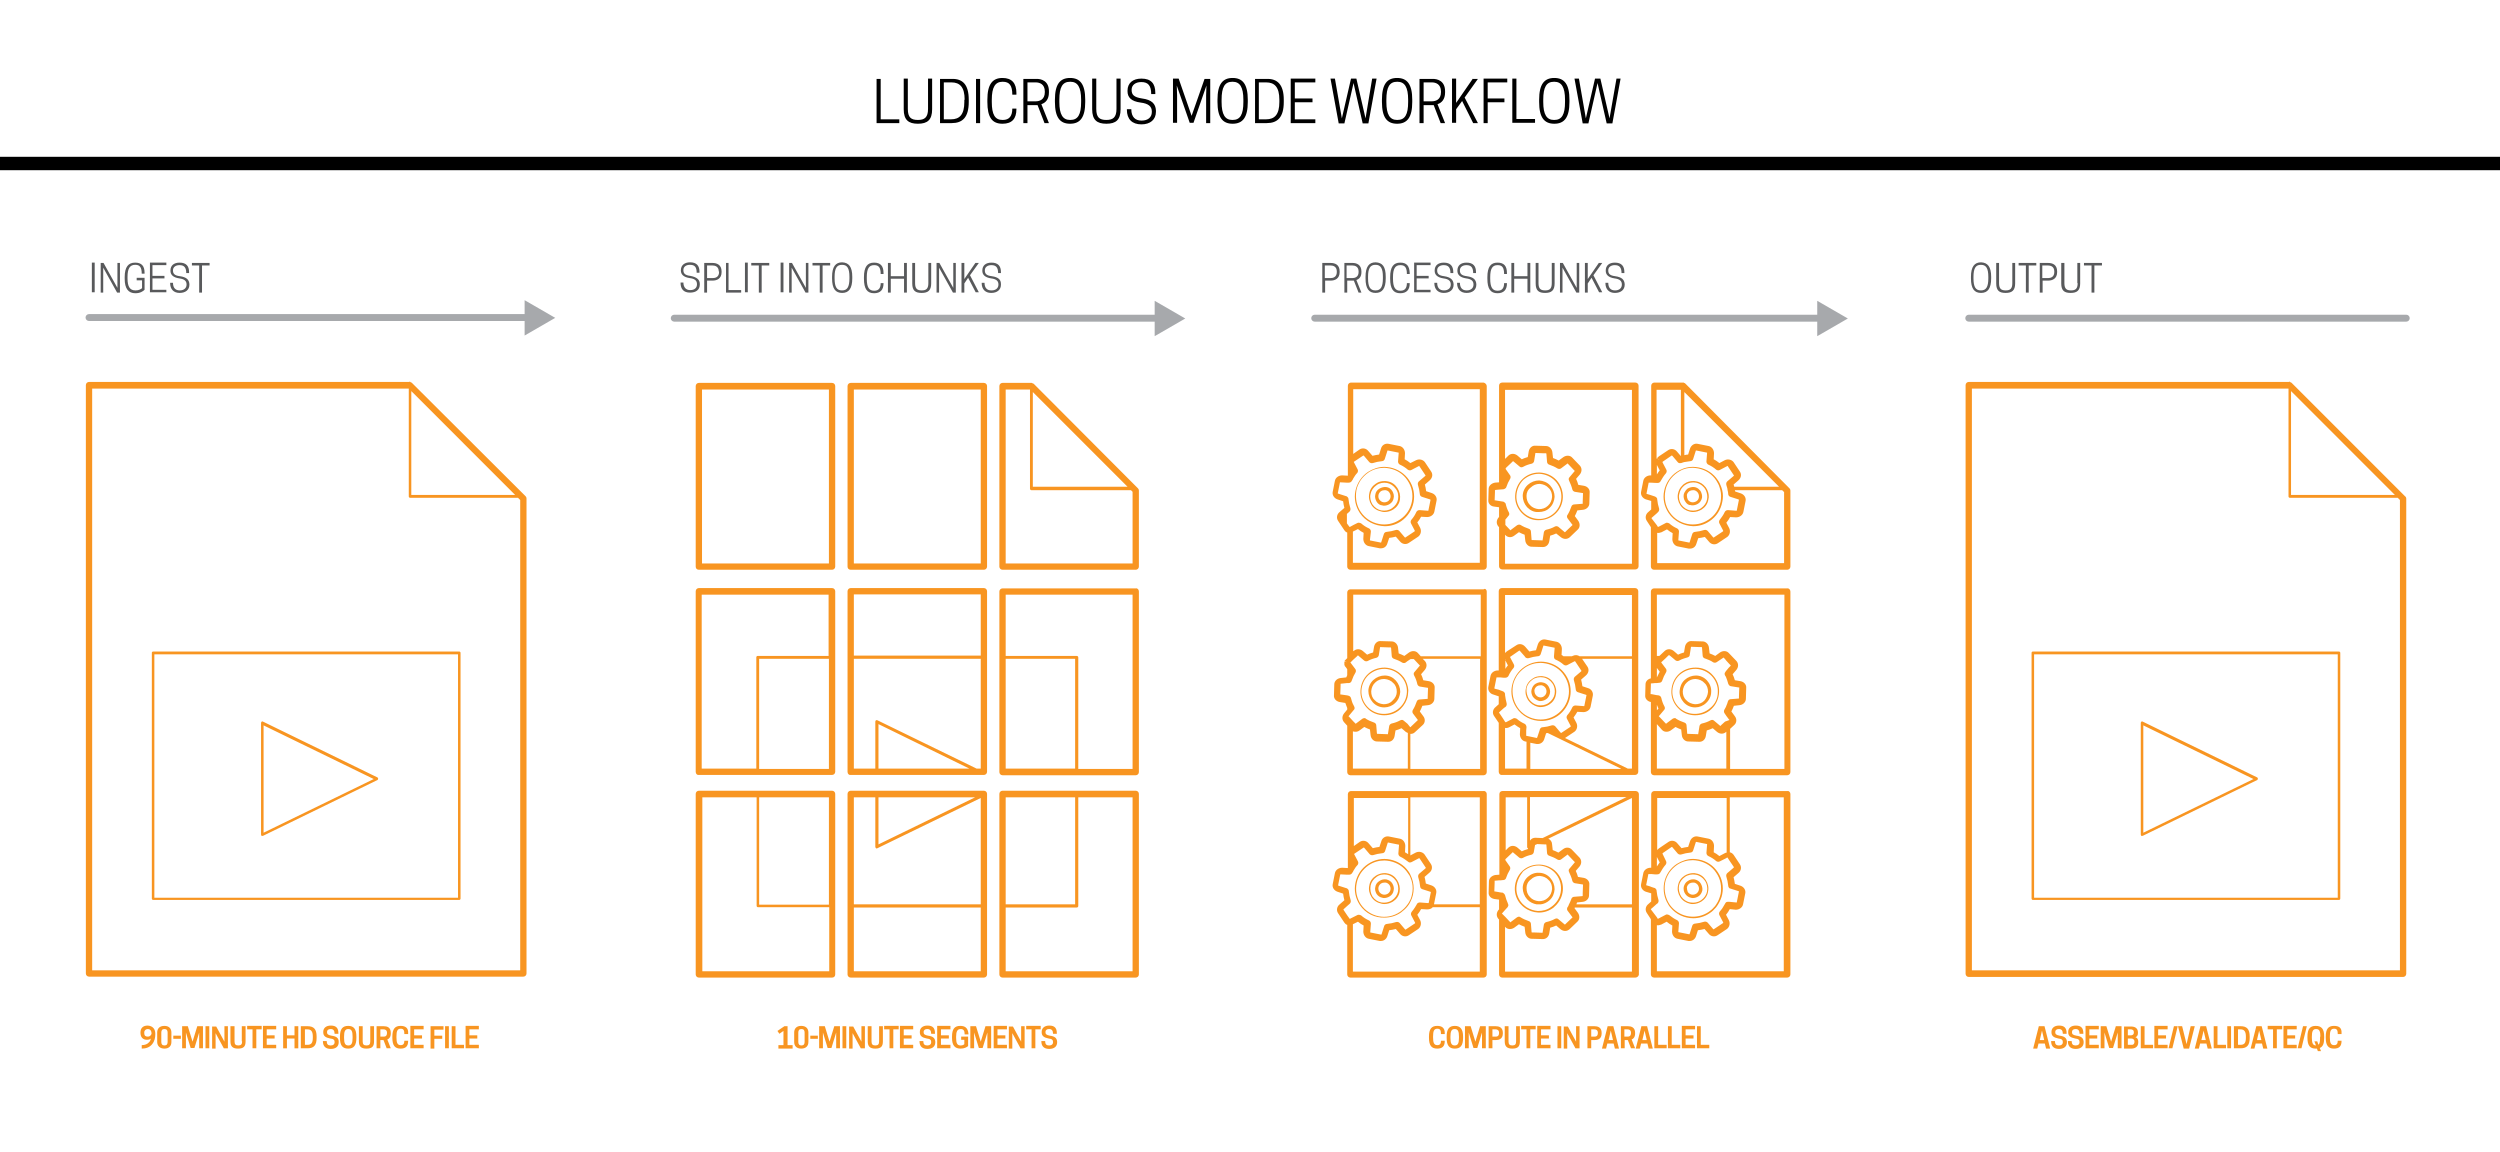 <?xml version="1.0" encoding="utf-8"?>
<!-- Generator: Adobe Illustrator 25.2.1, SVG Export Plug-In . SVG Version: 6.00 Build 0)  -->
<svg version="1.1" id="Layer_2" xmlns="http://www.w3.org/2000/svg" xmlns:xlink="http://www.w3.org/1999/xlink" x="0px" y="0px"
	 viewBox="0 0 792 364.9" style="enable-background:new 0 0 792 364.9;" xml:space="preserve">
<style type="text/css">
	.st0{fill:#A7A9AC;}
	.st1{fill:none;stroke:#000000;stroke-width:4.252;stroke-linecap:round;stroke-linejoin:round;stroke-miterlimit:10;}
	.st2{fill:#F89521;}
	.st3{fill:#58595B;}
</style>
<path class="st0" d="M166.2,95.1l9.7,5.6l-9.7,5.6v-4.6h-138c-0.6,0-1.1-0.5-1.1-1.1s0.5-1.1,1.1-1.1h138V95.1z M762.3,99.7H623.7
	c-0.6,0-1.1,0.5-1.1,1.1s0.5,1.1,1.1,1.1h138.6c0.6,0,1.1-0.5,1.1-1.1S762.9,99.7,762.3,99.7z M365.7,99.7H213.6
	c-0.6,0-1.1,0.5-1.1,1.1s0.5,1.1,1.1,1.1h152.2v4.6l9.7-5.6l-9.7-5.6V99.7z M575.7,99.7H416.5c-0.6,0-1.1,0.5-1.1,1.1
	s0.5,1.1,1.1,1.1h159.2v4.6l9.7-5.6l-9.7-5.6V99.7z"/>
<line class="st1" x1="0" y1="51.8" x2="792" y2="51.8"/>
<path class="st2" d="M136.4,325.1h4.1v1.1h-2.9v1.9h2.5v1h-2.5v3.1h-1.2V325.1z M130,332.1h4.2v-1.1h-3v-2h2.5v-1h-2.5v-1.9h3v-1.1
	H130V332.1z M679.4,325.1h-1.2v7h3.9v-1.1h-2.7V325.1z M647.7,325.1l1.8,7.1h-1.3l-0.4-1.6h-2l-0.4,1.6h-1.3l1.8-7.1H647.7z
	 M647.6,329.5l-0.7-3l-0.7,3H647.6z M123.8,327.2v0.2c0,1.1-0.5,1.7-1.1,1.9l1.1,2.8h-1.3l-1-2.6h-1v2.6h-1.2v-7h2.2
	C122.6,325.1,123.8,325.4,123.8,327.2z M122.6,327.2c0-0.9-0.6-1.1-1.1-1.1h-1v2.3h1C122,328.4,122.6,328.3,122.6,327.2L122.6,327.2
	z M660.7,332.1h4.2v-1.1h-3v-2h2.5v-1h-2.5v-1.9h3v-1.1h-4.2V332.1z M126.9,325c-1.8,0-2.6,1-2.6,3.4v0.4c0,2.4,0.8,3.4,2.6,3.4
	c1.6,0,2.4-0.7,2.4-2.4v-0.1h-1.2c0,0.9-0.3,1.4-1.1,1.4h-0.1c-1,0-1.3-0.8-1.3-2.4v-0.4c0-1.6,0.3-2.4,1.3-2.4h0.1
	c0.9,0,1.1,0.6,1.1,1.7h1.2v-0.3C129.4,325.7,128.5,325,126.9,325z M249.4,325.1h-0.9l-2.2,1.5l0.6,0.9l1.3-0.9v4.5h-1.6v1.1h4.5
	v-1.1h-1.6V325.1z M677.4,330v0.2c0,1.6-1.2,2-2.3,2h-2.2v-7h2.2c1.1,0,2.2,0.4,2.2,1.9v0.2c0,0.7-0.3,1.1-0.8,1.3
	C677,328.7,677.4,329.2,677.4,330z M674.1,328h0.9c0.5,0,1-0.2,1-0.9V327c0-0.7-0.5-0.9-1-0.9h-0.9V328z M676.2,330c0-0.7-0.5-1-1-1
	h-1.1v2h1.1C675.7,331.1,676.2,330.8,676.2,330L676.2,330z M652.5,328.1c-1.1-0.2-1.4-0.5-1.4-1.1v-0.1c0-0.5,0.4-0.9,1.1-0.9h0.1
	c0.8,0,1.2,0.5,1.2,1.5h1.2v-0.2c0-1.6-0.7-2.4-2.4-2.4c-1.5,0-2.4,0.8-2.4,2v0.1c0,1.2,0.7,1.7,2.2,2c1.1,0.1,1.4,0.5,1.4,1.1v0.1
	c0,0.6-0.4,1-1.2,1h-0.1c-0.8,0-1.2-0.4-1.2-1.4h-1.2v0.1c0,1.6,0.9,2.4,2.5,2.4c1.6,0,2.5-0.8,2.5-2.1V330
	C654.7,328.8,654,328.3,652.5,328.1z M147.5,332.1h4.2v-1.1h-3v-2h2.5v-1h-2.5v-1.9h3v-1.1h-4.2V332.1z M668.8,330l-1.5-4.9h-1.8v7
	h1.2v-3.5l0-1.5l1.5,4.9h1.2l1.5-4.9l0,1.5v3.5h1.2v-7h-1.8L668.8,330z M141,332.1h1.2v-7H141V332.1z M657.8,328.1
	c-1.1-0.2-1.4-0.5-1.4-1.1v-0.1c0-0.5,0.4-0.9,1.1-0.9h0.1c0.8,0,1.2,0.5,1.2,1.5h1.2v-0.2c0-1.6-0.7-2.4-2.4-2.4
	c-1.5,0-2.4,0.8-2.4,2v0.1c0,1.2,0.7,1.7,2.2,2c1.1,0.1,1.4,0.5,1.4,1.1v0.1c0,0.6-0.4,1-1.2,1h-0.1c-0.8,0-1.2-0.4-1.2-1.4h-1.2
	v0.1c0,1.6,0.9,2.4,2.5,2.4c1.6,0,2.5-0.8,2.5-2.1V330C660,328.8,659.3,328.3,657.8,328.1z M262.8,330l-1.5-4.9h-1.8v7h1.2v-3.5
	l0-1.5l1.5,4.9h1.2l1.5-4.9l0,1.5v3.5h1.2v-7h-1.8L262.8,330z M256.1,327.1v3c0,1.2-0.7,2.1-2.3,2.1c-1.5,0-2.2-0.9-2.2-2.1v-3
	c0-1.2,0.7-2.1,2.2-2.1C255.4,325,256.1,325.9,256.1,327.1z M254.9,327.1c0-0.7-0.3-1.1-1-1.1h0c-0.7,0-1,0.4-1,1.1v3
	c0,0.7,0.3,1.1,1,1.1h0c0.7,0,1-0.4,1-1.1V327.1z M144.3,325.1h-1.2v7h3.9v-1.1h-2.7V325.1z M256.7,329.1h2.4v-1h-2.4V329.1z
	 M117.3,329.9c0,0.9-0.3,1.3-1.2,1.3c-0.9,0-1.2-0.4-1.2-1.3v-4.8h-1.2v4.8c0,1.6,0.7,2.3,2.4,2.3c1.8,0,2.4-0.7,2.4-2.3v-4.8h-1.2
	V329.9z M266.9,332.1h1.2v-7h-1.2V332.1z M698.9,325.1l1.8,7.1h-1.3l-0.4-1.6h-2l-0.4,1.6h-1.3l1.8-7.1H698.9z M698.8,329.5l-0.7-3
	l-0.7,3H698.8z M702.5,325.1h-1.2v7h3.9v-1.1h-2.7V325.1z M712.7,328.4v0.4c0,2.4-0.9,3.3-2.9,3.3h-2.1v-7h2.1
	C711.8,325.1,712.7,326,712.7,328.4z M711.5,328.4c0-1.6-0.5-2.3-1.7-2.3h-0.8v4.9h0.8c1.3,0,1.7-0.7,1.7-2.3V328.4z M705.6,332.1
	h1.2v-7h-1.2V332.1z M692.7,330.8l-1.4-5.7H690l1.8,7.1h1.7l1.8-7.1h-1.3L692.7,330.8z M49.2,327.5v0.1c0,1.1-0.2,2.2-1,3.2
	c-0.8,1-2,1.4-3.3,1.4v-1.1c1,0,1.8-0.3,2.4-1c0.3-0.3,0.4-0.7,0.5-1.1c-0.3,0.3-0.7,0.4-1.3,0.4c-1.2,0-2-0.8-2-2.2v-0.1
	c0-1.4,0.8-2.2,2.3-2.2C48.4,325,49.2,326,49.2,327.5z M48,327.4c0-0.9-0.5-1.4-1.1-1.4h-0.1c-0.6,0-1.1,0.4-1.1,1.1v0.2
	c0,0.8,0.4,1.1,1.1,1.1h0c0.5,0,0.9-0.2,1.1-0.7C48,327.7,48,327.6,48,327.4L48,327.4z M54.3,327.1v3c0,1.2-0.7,2.1-2.2,2.1
	c-1.5,0-2.3-0.9-2.3-2.1v-3c0-1.2,0.7-2.1,2.3-2.1C53.6,325,54.3,325.9,54.3,327.1z M53.1,327.1c0-0.7-0.3-1.1-1-1.1h0
	c-0.7,0-1,0.4-1,1.1v3c0,0.7,0.3,1.1,1,1.1h0c0.7,0,1-0.4,1-1.1V327.1z M716.5,325.1l1.8,7.1H717l-0.4-1.6h-2l-0.4,1.6H713l1.8-7.1
	H716.5z M716.4,329.5l-0.7-3l-0.7,3H716.4z M736.3,328.4v0.4c0,1.8-0.4,2.8-1.4,3.2l0.4,1h-1l-0.3-0.8c-0.1,0-0.3,0-0.4,0
	c-1.8,0-2.6-1-2.6-3.4v-0.4c0-2.4,0.8-3.4,2.6-3.4C735.5,325,736.3,326,736.3,328.4z M735.1,328.4c0-1.6-0.3-2.4-1.3-2.4h-0.1
	c-1,0-1.3,0.8-1.3,2.4v0.4c0,1.6,0.3,2.4,1.3,2.4h0l-0.5-1.3h0.9l0.4,1.1c0.4-0.4,0.5-1.1,0.5-2.1V328.4z M739.4,325
	c-1.8,0-2.6,1-2.6,3.4v0.4c0,2.4,0.8,3.4,2.6,3.4c1.6,0,2.4-0.7,2.4-2.4v-0.1h-1.2c0,0.9-0.3,1.4-1.1,1.4h-0.1c-1,0-1.3-0.8-1.3-2.4
	v-0.4c0-1.6,0.3-2.4,1.3-2.4h0.1c0.9,0,1.1,0.6,1.1,1.7h1.2v-0.3C741.9,325.7,741.1,325,739.4,325z M112.9,328.4v0.4
	c0,2.4-0.8,3.4-2.6,3.4c-1.8,0-2.6-1-2.6-3.4v-0.4c0-2.4,0.8-3.4,2.6-3.4C112.1,325,112.9,326,112.9,328.4z M111.7,328.4
	c0-1.6-0.3-2.4-1.3-2.4h-0.1c-1,0-1.3,0.8-1.3,2.4v0.4c0,1.6,0.3,2.4,1.3,2.4h0.1c1,0,1.3-0.8,1.3-2.4V328.4z M718.4,326.1h1.7v6
	h1.2v-6h1.7v-1.1h-4.6V326.1z M723.4,332.1h4.2v-1.1h-3v-2h2.5v-1h-2.5v-1.9h3v-1.1h-4.2V332.1z M727.9,332.1h1.2l1.7-7h-1.2
	L727.9,332.1z M687,332.1h1.2l1.7-7h-1.2L687,332.1z M83.3,332.1h4.2v-1.1h-3v-2h2.5v-1h-2.5v-1.9h3v-1.1h-4.2V332.1z M93.3,328
	h-2.4v-2.9h-1.2v7h1.2v-3.1h2.4v3.1h1.2v-7h-1.2V328z M100.3,328.4v0.4c0,2.4-0.9,3.3-2.9,3.3h-2.1v-7h2.1
	C99.4,325.1,100.3,326,100.3,328.4z M99.1,328.4c0-1.6-0.5-2.3-1.7-2.3h-0.8v4.9h0.8c1.3,0,1.7-0.7,1.7-2.3V328.4z M105,328.1
	c-1.1-0.2-1.4-0.5-1.4-1.1v-0.1c0-0.5,0.4-0.9,1.1-0.9h0.1c0.8,0,1.2,0.5,1.2,1.5h1.2v-0.2c0-1.6-0.7-2.4-2.4-2.4
	c-1.5,0-2.4,0.8-2.4,2v0.1c0,1.2,0.7,1.7,2.2,2c1.1,0.1,1.4,0.5,1.4,1.1v0.1c0,0.6-0.4,1-1.2,1h-0.1c-0.8,0-1.2-0.4-1.2-1.4h-1.2
	v0.1c0,1.6,0.9,2.4,2.5,2.4c1.6,0,2.5-0.8,2.5-2.1V330C107.3,328.8,106.5,328.3,105,328.1z M682.5,332.1h4.2v-1.1h-3v-2h2.5v-1h-2.5
	v-1.9h3v-1.1h-4.2V332.1z M65.1,332.1h1.2v-7h-1.2V332.1z M78.3,326.1H80v6h1.2v-6h1.7v-1.1h-4.6V326.1z M61,330l-1.5-4.9h-1.8v7
	h1.2v-3.5l0-1.5l1.5,4.9h1.2l1.5-4.9l0,1.5v3.5h1.2v-7h-1.8L61,330z M54.9,329.1h2.4v-1h-2.4V329.1z M76.7,329.9
	c0,0.9-0.3,1.3-1.2,1.3c-0.9,0-1.2-0.4-1.2-1.3v-4.8H73v4.8c0,1.6,0.7,2.3,2.4,2.3c1.8,0,2.4-0.7,2.4-2.3v-4.8h-1.2V329.9z
	 M71.1,328.5l0,1.5l-2.6-4.8h-1.3v7h1.1v-3.4l0-1.5l2.6,4.8h1.3v-7h-1.1V328.5z M280.1,326.1h1.7v6h1.2v-6h1.7v-1.1h-4.6V326.1z
	 M323.5,328.5l0,1.5l-2.6-4.8h-1.3v7h1.1v-3.4l0-1.5l2.6,4.8h1.3v-7h-1.1V328.5z M529.6,325.1h-1.2v7h3.9v-1.1h-2.7V325.1z
	 M499.3,328.5l0,1.5l-2.6-4.8h-1.3v7h1.1v-3.4l0-1.5l2.6,4.8h1.3v-7h-1.1V328.5z M325.1,326.1h1.7v6h1.2v-6h1.7v-1.1h-4.6V326.1z
	 M511.1,325.1l1.8,7.1h-1.3l-0.4-1.6h-2l-0.4,1.6h-1.3l1.8-7.1H511.1z M511,329.5l-0.7-3l-0.7,3H511z M487,332.1h4.2v-1.1h-3v-2h2.5
	v-1h-2.5v-1.9h3v-1.1H487V332.1z M332.6,328.1c-1.1-0.2-1.4-0.5-1.4-1.1v-0.1c0-0.5,0.4-0.9,1.1-0.9h0.1c0.8,0,1.2,0.5,1.2,1.5h1.2
	v-0.2c0-1.6-0.7-2.4-2.4-2.4c-1.5,0-2.4,0.8-2.4,2v0.1c0,1.2,0.7,1.7,2.2,2c1.1,0.1,1.4,0.5,1.4,1.1v0.1c0,0.6-0.4,1-1.2,1h-0.1
	c-0.8,0-1.2-0.4-1.2-1.4h-1.2v0.1c0,1.6,0.9,2.4,2.5,2.4c1.6,0,2.5-0.8,2.5-2.1V330C334.8,328.8,334.1,328.3,332.6,328.1z
	 M493.4,332.1h1.2v-7h-1.2V332.1z M507.4,327.2v0.2c0,1.8-1.3,2.1-2.3,2.1h-1v2.6h-1.2v-7h2.2C506.1,325.1,507.4,325.4,507.4,327.2z
	 M506.2,327.2c0-0.9-0.6-1.1-1.1-1.1h-1v2.3h1C505.6,328.4,506.2,328.3,506.2,327.2L506.2,327.2z M467.4,330l-1.5-4.9h-1.8v7h1.2
	v-3.5l0-1.5l1.5,4.9h1.2l1.5-4.9l0,1.5v3.5h1.2v-7h-1.8L467.4,330z M518,327.2v0.2c0,1.1-0.5,1.7-1.1,1.9l1.1,2.8h-1.3l-1-2.6h-1
	v2.6h-1.2v-7h2.2C516.7,325.1,518,325.4,518,327.2z M516.7,327.2c0-0.9-0.6-1.1-1.1-1.1h-1v2.3h1
	C516.1,328.4,516.7,328.3,516.7,327.2L516.7,327.2z M538.8,325.1h-1.2v7h3.9v-1.1h-2.7V325.1z M455.3,325c-1.8,0-2.6,1-2.6,3.4v0.4
	c0,2.4,0.8,3.4,2.6,3.4c1.6,0,2.4-0.7,2.4-2.4v-0.1h-1.2c0,0.9-0.3,1.4-1.1,1.4h-0.1c-1,0-1.3-0.8-1.3-2.4v-0.4
	c0-1.6,0.3-2.4,1.3-2.4h0.1c0.9,0,1.1,0.6,1.1,1.7h1.2v-0.3C457.7,325.7,456.9,325,455.3,325z M463.5,328.4v0.4
	c0,2.4-0.8,3.4-2.6,3.4c-1.8,0-2.6-1-2.6-3.4v-0.4c0-2.4,0.8-3.4,2.6-3.4C462.6,325,463.5,326,463.5,328.4z M462.2,328.4
	c0-1.6-0.3-2.4-1.3-2.4h-0.1c-1,0-1.3,0.8-1.3,2.4v0.4c0,1.6,0.3,2.4,1.3,2.4h0.1c1,0,1.3-0.8,1.3-2.4V328.4z M532.8,332.1h4.2v-1.1
	h-3v-2h2.5v-1H534v-1.9h3v-1.1h-4.2V332.1z M521.8,325.1l1.8,7.1h-1.3l-0.4-1.6h-2l-0.4,1.6h-1.3l1.8-7.1H521.8z M521.7,329.5
	l-0.7-3l-0.7,3H521.7z M294,328.1c-1.1-0.2-1.4-0.5-1.4-1.1v-0.1c0-0.5,0.4-0.9,1.1-0.9h0.1c0.8,0,1.2,0.5,1.2,1.5h1.2v-0.2
	c0-1.6-0.7-2.4-2.4-2.4c-1.5,0-2.4,0.8-2.4,2v0.1c0,1.2,0.7,1.7,2.2,2c1.1,0.1,1.4,0.5,1.4,1.1v0.1c0,0.6-0.4,1-1.2,1h-0.1
	c-0.8,0-1.2-0.4-1.2-1.4h-1.2v0.1c0,1.6,0.9,2.4,2.5,2.4c1.6,0,2.5-0.8,2.5-2.1V330C296.2,328.8,295.5,328.3,294,328.1z
	 M480.3,329.9c0,0.9-0.3,1.3-1.2,1.3c-0.9,0-1.2-0.4-1.2-1.3v-4.8h-1.2v4.8c0,1.6,0.7,2.3,2.4,2.3c1.8,0,2.4-0.7,2.4-2.3v-4.8h-1.2
	V329.9z M278.5,329.9c0,0.9-0.3,1.3-1.2,1.3c-0.9,0-1.2-0.4-1.2-1.3v-4.8h-1.2v4.8c0,1.6,0.7,2.3,2.4,2.3c1.8,0,2.4-0.7,2.4-2.3
	v-4.8h-1.2V329.9z M525.3,325.1h-1.2v7h3.9v-1.1h-2.7V325.1z M272.9,328.5l0,1.5l-2.6-4.8H269v7h1.1v-3.4l0-1.5l2.6,4.8h1.3v-7h-1.1
	V328.5z M285.1,332.1h4.2v-1.1h-3v-2h2.5v-1h-2.5v-1.9h3v-1.1h-4.2V332.1z M310.7,330l-1.5-4.9h-1.8v7h1.2v-3.5l0-1.5l1.5,4.9h1.2
	l1.5-4.9l0,1.5v3.5h1.2v-7h-1.8L310.7,330z M481.9,326.1h1.7v6h1.2v-6h1.7v-1.1h-4.6V326.1z M296.9,332.1h4.2v-1.1h-3v-2h2.5v-1
	h-2.5v-1.9h3v-1.1h-4.2V332.1z M314.8,332.1h4.2v-1.1h-3v-2h2.5v-1H316v-1.9h3v-1.1h-4.2V332.1z M304.2,325c-1.8,0-2.6,1-2.6,3.4
	v0.4c0,2.4,0.9,3.4,2.7,3.4c1.2,0,1.9-0.4,2.4-0.8v-3h-2.2v1h1v1.4c-0.2,0.2-0.6,0.4-1.1,0.4h-0.1c-1.1,0-1.4-0.8-1.4-2.4v-0.4
	c0-1.6,0.4-2.4,1.4-2.4h0.1c0.9,0,1.2,0.6,1.2,1.7h1.2v-0.3C306.6,325.7,305.8,325,304.2,325z M476.1,327.2v0.2
	c0,1.8-1.3,2.1-2.3,2.1h-1v2.6h-1.2v-7h2.2C474.8,325.1,476.1,325.4,476.1,327.2z M474.9,327.2c0-0.9-0.6-1.1-1.1-1.1h-1v2.3h1
	C474.3,328.4,474.9,328.3,474.9,327.2L474.9,327.2z M532.3,284.2c-0.7-1.1-1-2.4-0.7-3.7c0.2-1.3,1-2.4,2.1-3.1
	c0.8-0.5,1.8-0.8,2.7-0.8c0.3,0,0.6,0,0.9,0.1c1.3,0.2,2.4,1,3.1,2.1c0.7,1.1,1,2.4,0.7,3.7c-0.2,1.3-1,2.4-2.1,3.1
	c-0.8,0.5-1.8,0.8-2.7,0.8c-0.3,0-0.6,0-0.9-0.1C534.1,286,533,285.3,532.3,284.2z M532.6,284c0.7,1,1.7,1.7,2.9,1.9
	c1.2,0.2,2.4,0,3.4-0.7c1-0.7,1.7-1.7,1.9-2.8c0.2-1.2,0-2.4-0.7-3.4c-0.7-1-1.7-1.7-2.9-1.9c-1.2-0.2-2.4,0-3.4,0.7
	c-1,0.7-1.7,1.7-1.9,2.8C531.7,281.8,532,283,532.6,284z M480.4,224.2c-1.4-2.1-1.9-4.6-1.4-7c0.5-2.4,1.9-4.6,4-6
	c2.1-1.4,4.6-1.9,7-1.4c2.5,0.5,4.6,1.9,6,4c2.9,4.3,1.7,10.1-2.5,13c-1.6,1.1-3.4,1.6-5.2,1.6C485.1,228.4,482.2,226.9,480.4,224.2
	z M480.7,224c2.7,4.1,8.3,5.2,12.4,2.4c4.1-2.8,5.2-8.3,2.4-12.4c-1.3-2-3.3-3.3-5.7-3.8c-0.6-0.1-1.2-0.2-1.7-0.2
	c-1.8,0-3.5,0.5-5,1.5c-1,0.7-1.8,1.5-2.5,2.5c-0.6,1-1.1,2-1.3,3.2C478.9,219.7,479.4,222,480.7,224z M268.5,179.5v-57.2
	c0-0.6,0.5-1,1-1h42.2c0.6,0,1,0.5,1,1v57.2c0,0.6-0.5,1-1,1h-42.2C268.9,180.5,268.5,180.1,268.5,179.5z M270.5,178.5h40.2v-55.1
	h-40.2V178.5z M268.5,244.5v-57.2c0-0.6,0.5-1,1-1h42.2c0.6,0,1,0.5,1,1v57.2c0,0.6-0.5,1-1,1h-42.2
	C268.9,245.6,268.5,245.1,268.5,244.5z M307.1,243.5l-28.8-14.1v14.1H307.1z M270.5,207.7h40.2v-19.4h-40.2V207.7z M270.5,243.5h6.8
	v-14.9c0-0.2,0.1-0.3,0.2-0.4c0.1-0.1,0.3-0.1,0.5,0l31.4,15.3h1.3v-34.8h-40.2V243.5z M474.8,244.5V229l-1.5-2.2
	c-0.6-0.9-0.4-2.1,0.5-2.8l1-0.9v-2.5L473,220c-1.1-0.3-1.7-1.4-1.5-2.4l0.7-3.5c0.2-1,1.2-1.7,2.3-1.7l0.3,0v-25.1c0-0.6,0.4-1,1-1
	h42.2c0.6,0,1,0.5,1,1v57.2c0,0.6-0.5,1-1,1h-42.2C475.3,245.6,474.8,245.1,474.8,244.5z M483.7,235l-0.5-0.1
	c-1-0.2-1.7-1.2-1.7-2.3l0.1-1.9c-0.6-0.4-1.2-0.7-1.8-1.2l-1.7,0.9c-0.4,0.2-0.9,0.3-1.3,0.2v12.9h6.8V235z M513.5,243.5
	l-23.2-11.3c-0.2,0-0.4,0.1-0.5,0.1l-0.6,1.9c-0.3,0.9-1.1,1.5-2,1.5c-0.1,0-0.2,0-0.4,0l-2-0.4v8.3H513.5z M517,208.7h-15.8
	l1.7,2.5c0.6,0.9,0.4,2-0.5,2.8l-1.5,1.3c0.2,0.7,0.3,1.4,0.4,2.1l1.8,0.6c1.1,0.3,1.7,1.4,1.5,2.4l-0.7,3.5c-0.2,1-1.2,1.7-2.3,1.7
	l-1.9-0.1c-0.4,0.6-0.7,1.2-1.2,1.8l0.9,1.7c0.5,1,0.2,2.2-0.6,2.8l-3,2c0,0,0,0,0,0l19.9,9.7h1.3V208.7z M476.9,206.8
	C476.9,206.8,476.9,206.8,476.9,206.8c0-0.1,0.1-0.1,0.1-0.1c0,0,0.1-0.1,0.1-0.1l0.1-0.1c0,0,0,0,0,0c0,0,0.1,0,0.1-0.1l3.1-2
	c0.9-0.6,2-0.4,2.8,0.5l1.3,1.5c0.7-0.2,1.4-0.3,2.1-0.4l0.6-1.9c0.4-1.1,1.4-1.7,2.4-1.5l3.5,0.7c1,0.2,1.7,1.2,1.7,2.3l-0.1,1.9
	c0.2,0.1,0.4,0.2,0.6,0.4h2.7l0.2-0.1c0.8-0.4,1.6-0.3,2.2,0.1H517v-19.4h-40.2V206.8z M476.9,208.9l0.2-0.1h-0.2L476.9,208.9
	L476.9,208.9z M476.9,211.9c0.2-0.4,0.5-0.7,0.8-1.1l-0.8-1.6V211.9z M474.8,218.5l0.5,0.2l0.8,0.3c0.1,0,0.1,0.1,0.2,0.1
	c0.3,0.2,0.5,0.5,0.5,0.8c0,0.1,0,0.2,0,0.3c0.1,0.9,0.3,1.8,0.5,2.6c0.1,0.4,0,0.8-0.3,1.1l-0.3,0.2l-0.5,0.4l-1,0.9l-0.2,0.2
	c-0.1,0.1-0.1,0.1-0.1,0.2l0.3,0.4l1,1.5l0.5,0.8l0.2,0.3c0,0,0.1,0,0.2,0l2.3-1.2c0.1-0.1,0.3-0.1,0.4-0.1c0.2,0,0.5,0.1,0.7,0.2
	c0.8,0.7,1.6,1.2,2.5,1.6c0.2,0.1,0.4,0.3,0.5,0.6c0,0.1,0.1,0.3,0.1,0.4l-0.1,1.1v1.7l1,0.2l2.4,0.5c0,0,0-0.1,0.1-0.2l0.8-2.4
	l0-0.1c0.1-0.3,0.4-0.6,0.7-0.7c0.1,0,0.1,0,0.2,0c1-0.1,2-0.3,2.9-0.6c0.4-0.1,0.8,0,1.1,0.3l1.7,2c0.1,0.1,0.1,0.1,0.2,0.1l3-2
	c0,0,0-0.1,0-0.2l-1.2-2.3c-0.2-0.4-0.1-0.8,0.1-1.1c0.7-0.8,1.2-1.6,1.6-2.5c0.2-0.4,0.6-0.6,1-0.6l2.6,0.2c0.1,0,0.2,0,0.2,0
	l0.7-3.5c0,0-0.1-0.1-0.2-0.1l-2.5-0.8c-0.4-0.1-0.7-0.5-0.7-0.9c-0.1-1-0.3-2-0.6-2.9c-0.1-0.4,0-0.8,0.3-1.1l2-1.7
	c0.1-0.1,0.1-0.1,0.1-0.2l-2-3c0,0-0.1,0-0.2,0l-2.3,1.2c-0.4,0.2-0.8,0.1-1.1-0.1c-0.8-0.7-1.6-1.2-2.5-1.6c-0.1,0-0.1-0.1-0.2-0.1
	c-0.3-0.2-0.4-0.5-0.4-0.9l0-0.1l0.2-2.5c0-0.1,0-0.2,0-0.2l-3.5-0.7c0,0-0.1,0.1-0.1,0.2l-0.8,2.5c-0.1,0.4-0.5,0.7-0.9,0.7
	c0,0-0.1,0-0.1,0c-0.9,0.1-1.9,0.3-2.8,0.6c-0.4,0.1-0.8,0-1.1-0.3l-0.2-0.3l-1.5-1.7c-0.1-0.1-0.1-0.1-0.2-0.1l-2.6,1.8l-0.3,0.2
	c0,0,0,0,0,0c0,0,0,0,0,0v0c0,0,0,0,0,0c0,0,0,0,0,0c0,0,0,0,0,0.1l0.3,0.6l0.9,1.7c0.2,0.4,0.1,0.8-0.1,1.1
	c-0.7,0.8-1.2,1.6-1.6,2.5c-0.2,0.4-0.6,0.6-1,0.6l-0.1,0l-0.5,0l-1-0.1l-0.5,0l-0.5,0c-0.1,0-0.2,0-0.2,0l-0.7,3.5
	c0,0,0.1,0,0.2,0.1L474.8,218.5z M533.9,283.2c-0.5-0.7-0.6-1.5-0.5-2.2c0.2-0.8,0.6-1.5,1.3-1.9c0.7-0.5,1.5-0.6,2.2-0.5
	c0.8,0.2,1.5,0.6,1.9,1.3c0.4,0.7,0.6,1.5,0.5,2.2c-0.2,0.8-0.6,1.5-1.3,1.9c-0.5,0.3-1.1,0.5-1.7,0.5c-0.2,0-0.4,0-0.6-0.1
	C535,284.3,534.3,283.8,533.9,283.2z M534.7,282.6c0.3,0.4,0.7,0.7,1.2,0.8c0.5,0.1,1,0,1.5-0.3c0.4-0.3,0.7-0.7,0.8-1.2
	c0.1-0.5,0-1-0.3-1.5c-0.3-0.4-0.7-0.7-1.2-0.8c-0.1,0-0.2,0-0.4,0c-0.4,0-0.8,0.1-1.1,0.3c-0.4,0.3-0.7,0.7-0.8,1.2
	C534.4,281.6,534.5,282.1,534.7,282.6z M482,162.4c-1.4-1.5-2.1-3.4-2-5.4c0.1-2,0.9-3.9,2.4-5.3c1.4-1.3,3.2-2,5.1-2
	c0.1,0,0.2,0,0.3,0c2,0.1,3.9,0.9,5.3,2.4c2.8,3.1,2.7,7.9-0.4,10.7c-1.4,1.3-3.2,2-5.2,2h-0.3C485.2,164.8,483.4,163.9,482,162.4z
	 M480.4,157c-0.1,1.9,0.6,3.7,1.9,5.1c1.3,1.4,3.1,2.2,5,2.3c1.9,0.1,3.7-0.6,5.1-1.9c2.9-2.7,3-7.2,0.3-10.1
	c-1.3-1.4-3.1-2.2-5-2.3c-0.1,0-0.2,0-0.2,0c-1.8,0-3.5,0.7-4.9,1.9C481.3,153.3,480.5,155.1,480.4,157z M741.4,206.8v77.9
	c0,0.2-0.2,0.4-0.4,0.4h-97c-0.2,0-0.4-0.2-0.4-0.4v-77.9c0-0.2,0.2-0.4,0.4-0.4h97C741.2,206.4,741.4,206.6,741.4,206.8z
	 M740.6,207.3h-96.2v77.1h96.2V207.3z M484.1,221.8c-0.7-1.1-1-2.4-0.7-3.7c0.2-1.3,1-2.4,2.1-3.1c0.8-0.6,1.8-0.8,2.7-0.8
	c0.3,0,0.6,0,0.9,0.1c1.3,0.2,2.4,1,3.1,2.1c0.7,1.1,1,2.4,0.7,3.7c-0.2,1.3-1,2.4-2.1,3.1c-0.8,0.5-1.8,0.8-2.7,0.8
	c-0.3,0-0.6,0-0.9-0.1C485.9,223.6,484.8,222.8,484.1,221.8z M484.4,221.5c0.7,1,1.7,1.7,2.8,1.9c1.2,0.2,2.4,0,3.4-0.7
	c1-0.7,1.7-1.7,1.9-2.8c0.2-1.2,0-2.4-0.7-3.4c-0.7-1-1.7-1.7-2.9-1.9c-1.2-0.2-2.4,0-3.4,0.7c-1,0.7-1.7,1.7-1.9,2.8
	C483.5,219.3,483.8,220.5,484.4,221.5z M471.5,158.4l0.1-3.5c0-1,0.9-1.8,2-2l1.3-0.1v-4c0,0,0-0.1,0-0.1c0,0,0-0.1,0-0.1
	c0,0,0-0.1,0-0.1c0,0,0-0.1,0-0.1c0,0,0,0,0-0.1v-0.1c0,0,0-0.2,0-0.2c0-0.1,0-0.1,0-0.2l0-0.1c0,0,0-0.1,0-0.1c0,0,0-0.1,0-0.1
	c0,0,0,0,0-0.1v-25.2c0-0.6,0.4-1,1-1h42.2c0.6,0,1,0.5,1,1v57.2c0,0.6-0.5,1-1,1h-42.2c-0.6,0-1-0.5-1-1v-12.4l-0.2-0.2
	c-0.7-0.8-0.7-1.9,0-2.8l0.2-0.2v-3.1l-1.5-0.2C472.2,160.4,471.4,159.5,471.5,158.4z M476.9,145.3l1-1c0.8-0.7,1.9-0.7,2.8,0
	l1.4,1.2c0.6-0.3,1.2-0.5,1.9-0.7l0.3-1.8c0.2-1.1,1.1-1.9,2.1-1.8l3.4,0.1c1,0,1.9,0.9,2,2l0.2,1.8c0.6,0.2,1.2,0.5,1.8,0.8
	l1.5-1.1c0.9-0.6,2.1-0.6,2.8,0.2l2.4,2.5c0.7,0.8,0.7,1.9,0,2.8l-1.2,1.4c0.3,0.6,0.5,1.2,0.7,1.9l1.8,0.3c1.1,0.2,1.9,1.1,1.8,2.1
	l-0.1,3.5c0,1-0.9,1.9-2,2l-1.8,0.2c-0.2,0.6-0.5,1.2-0.8,1.8l1.1,1.5c0.6,0.9,0.6,2.1-0.2,2.8l-2.5,2.4c-0.8,0.7-1.9,0.7-2.8,0
	L493,169c-0.6,0.3-1.2,0.5-1.9,0.7l-0.3,1.8c-0.2,1.1-1,1.8-2,1.8h-0.1l-3.5-0.1c-1,0-1.9-0.9-2-2l-0.2-1.8
	c-0.6-0.2-1.2-0.5-1.8-0.8l-1.5,1.1c-0.9,0.7-2.1,0.6-2.8-0.2l-0.1-0.1v9.2H517v-55.1h-40.2V145.3z M473.5,158.5c0,0,0.1,0,0.1,0
	l1.2,0.2l1.3,0.2c0.3,0,0.6,0.3,0.8,0.5c0,0.1,0.1,0.1,0.1,0.2c0.2,0.9,0.5,1.8,1,2.7c0.2,0.4,0.2,0.8-0.1,1.1l-1,1.2v1.7l1.6,1.7
	c0,0,0.1,0,0.1-0.1l2-1.5c0.2-0.1,0.4-0.2,0.6-0.2c0.2,0,0.4,0,0.5,0.1c0.8,0.5,1.7,0.9,2.6,1.2c0.4,0.1,0.7,0.5,0.7,0.9l0.2,2.5
	c0,0.1,0,0.2,0.1,0.2l0.6,0l2.8,0.1c0,0,0-0.1,0-0.1l0.4-2.5c0.1-0.4,0.4-0.7,0.8-0.8c0.9-0.2,1.8-0.5,2.7-1
	c0.4-0.2,0.8-0.1,1.1,0.1l1.9,1.6c0.1,0.1,0.1,0.1,0.2,0.1l0.4-0.4l2-1.9c0,0,0,0-0.1-0.1l-1.5-2c-0.2-0.3-0.3-0.8,0-1.1
	c0.5-0.8,0.9-1.7,1.2-2.6c0.1-0.4,0.5-0.7,0.9-0.7l2.5-0.2c0.1,0,0.2,0,0.2,0v-0.6l0.1-2.8c0,0-0.1,0-0.1,0l-2.5-0.4
	c-0.4-0.1-0.7-0.4-0.8-0.8c-0.2-0.9-0.6-1.8-1-2.7c-0.2-0.4-0.2-0.8,0.1-1.1l1.6-1.9c0.1-0.1,0.1-0.1,0.1-0.1l-0.4-0.4l-1.9-2
	c0,0-0.1,0-0.1,0.1l-2,1.5c-0.3,0.2-0.8,0.2-1.1,0c-0.8-0.5-1.7-0.9-2.6-1.2c-0.4-0.1-0.7-0.5-0.7-0.9l-0.2-2.5c0-0.1,0-0.1-0.1-0.2
	h-0.6l-2.8-0.1c0,0,0,0.1,0,0.1l-0.4,2.5c-0.1,0.4-0.4,0.7-0.8,0.8c-0.9,0.2-1.8,0.5-2.7,1c-0.4,0.2-0.8,0.2-1.1-0.1l-1.9-1.6
	c-0.1-0.1-0.2-0.1-0.2-0.1l-0.4,0.4l-1.9,1.8v0.3l1.4,2c0.2,0.3,0.2,0.8,0,1.1c-0.5,0.8-0.9,1.7-1.2,2.6c-0.1,0.2-0.1,0.3-0.3,0.4
	c-0.2,0.2-0.4,0.2-0.6,0.3l-1.4,0.1l-1.1,0.1c-0.1,0-0.1,0.1-0.2,0.1v0.6L473.5,158.5z M762.3,158v150.5c0,0.6-0.5,1-1,1H623.7
	c-0.6,0-1-0.5-1-1V122c0-0.6,0.5-1,1-1h101.4c0.1-0.1,0.2-0.1,0.2-0.1c0.1,0,0.2,0.1,0.3,0.2c0.1,0,0.3,0.1,0.4,0.2l35.9,35.9
	C762.2,157.4,762.3,157.7,762.3,158z M725.8,156.8h32.9l-32.9-32.9V156.8z M760.3,158.4l-0.7-0.7h-34.2c-0.2,0-0.4-0.2-0.4-0.4
	v-34.2H624.7v184.3h135.6V158.4z M483.8,160.7c-0.9-1-1.4-2.3-1.4-3.6c0-1.3,0.6-2.6,1.6-3.5c1-0.9,2.3-1.4,3.6-1.4
	c1.3,0.1,2.6,0.6,3.5,1.6c0.9,1,1.4,2.3,1.4,3.6c-0.1,1.3-0.6,2.6-1.6,3.5c-0.9,0.9-2.1,1.3-3.4,1.3h-0.2
	C486,162.3,484.8,161.7,483.8,160.7z M483.6,157.1c0,1.1,0.3,2.1,1.1,2.9c0.7,0.8,1.7,1.2,2.8,1.3c1.1,0,2.1-0.3,2.9-1.1
	c0.8-0.7,1.2-1.7,1.3-2.8c0-1.1-0.3-2.1-1.1-2.8c-0.7-0.8-1.7-1.2-2.8-1.3c0,0,0,0,0,0c0,0-0.1,0-0.1,0c-1,0-2,0.4-2.7,1.1
	C484,155.1,483.6,156.1,483.6,157.1z M518.1,309.7h-42.2c-0.6,0-1-0.5-1-1v-17.4l-0.2-0.2c-0.7-0.8-0.7-1.9,0-2.8l0.2-0.2V285
	l-1.5-0.2c-1.1-0.2-1.9-1-1.8-2.1l0.1-3.5c0-1,0.9-1.8,2-2l1.3-0.1v-4c0,0,0-0.1,0-0.1c0,0,0,0,0-0.1c0,0,0-0.1,0-0.1
	c0,0,0-0.1,0-0.1c0,0,0,0,0-0.1v-0.1c0,0,0-0.1,0-0.2c0-0.1,0-0.1,0-0.2l0-0.1c0,0,0-0.1,0-0.1c0,0,0-0.1,0-0.1h0v-20.2
	c0-0.6,0.4-1,1-1h42.2c0.6,0,1,0.5,1,1v57.2C519.1,309.3,518.6,309.7,518.1,309.7z M484.7,266.3c0.4-0.6,1-0.9,1.7-0.9l2.3,0.1
	l26.6-13h-30.6V266.3z M476.9,269.5l1-1c0.8-0.7,1.9-0.7,2.8,0l1.4,1.2c0.6-0.3,1.2-0.5,1.9-0.7l0.1-0.3c-0.1,0-0.1,0-0.1,0
	c-0.2-0.1-0.2-0.2-0.2-0.4v-15.7h-6.8V269.5z M476.6,290.2l0.3,0.3l1.6,1.7c0,0,0.1,0,0.1-0.1l2-1.5c0.2-0.1,0.4-0.2,0.6-0.2
	c0.2,0,0.4,0.1,0.5,0.2c0.8,0.5,1.7,0.9,2.6,1.2c0.4,0.1,0.7,0.5,0.7,0.9l0.2,2.5c0,0.1,0,0.2,0.1,0.2h0.6l2.8,0.1c0,0,0-0.1,0-0.1
	l0.4-2.5c0.1-0.4,0.4-0.7,0.8-0.8c0.9-0.2,1.8-0.5,2.7-1c0.4-0.2,0.8-0.2,1.1,0.1l1.9,1.6c0.1,0.1,0.1,0.1,0.2,0.1l0.4-0.4l2-1.9
	c0,0,0,0-0.1-0.1l-1.5-2c-0.2-0.3-0.2-0.6-0.1-0.9c0-0.1,0.1-0.2,0.1-0.2c0.2-0.2,0.3-0.5,0.4-0.8c0.3-0.6,0.6-1.2,0.8-1.8
	c0.1-0.4,0.5-0.7,0.9-0.7l2.5-0.2c0.1,0,0.2,0,0.2-0.1V283l0.1-2.8c0,0-0.1,0-0.1,0l-2.5-0.4c-0.4-0.1-0.7-0.4-0.8-0.8
	c-0.2-0.9-0.6-1.8-1-2.7c-0.2-0.4-0.2-0.8,0.1-1.1l1.6-1.9c0.1-0.1,0.1-0.1,0.1-0.2l-0.4-0.4l-1.9-2c0,0-0.1,0-0.1,0.1l-2,1.5
	c-0.3,0.2-0.8,0.2-1.1,0c-0.8-0.5-1.7-0.9-2.6-1.2c-0.4-0.1-0.7-0.5-0.7-0.9l-0.2-2.5c0-0.1,0-0.1-0.1-0.2h-0.6l-2.2-0.1l-0.7,0.3
	l-0.4,2.3c-0.1,0.4-0.4,0.7-0.8,0.8c-0.9,0.2-1.8,0.5-2.7,1c-0.4,0.2-0.8,0.1-1.1-0.1l-1.9-1.6c-0.1-0.1-0.1-0.1-0.2-0.1l-0.4,0.4
	l-1.9,1.8v0.3l1.4,2c0.2,0.3,0.2,0.8,0,1.1c-0.5,0.8-0.9,1.7-1.2,2.6c-0.1,0.2-0.1,0.3-0.3,0.4c-0.1,0.1-0.3,0.2-0.5,0.2
	c0,0-0.1,0-0.1,0l-0.9,0.1l-0.5,0l-1.1,0.1c-0.1,0-0.1,0-0.2,0v0.6l-0.1,2.8c0,0,0.1,0,0.1,0l1.2,0.2l0.5,0.1l0.8,0.1
	c0.1,0,0.2,0,0.2,0.1c0.2,0.1,0.4,0.3,0.5,0.5c0,0.1,0.1,0.1,0.1,0.2c0.2,0.9,0.5,1.7,0.9,2.6c0,0,0,0.1,0,0.1
	c0.2,0.3,0.2,0.6,0,0.9c0,0.1-0.1,0.2-0.1,0.2l-1,1.1l-0.7,0.8c-0.1,0.1-0.1,0.1-0.1,0.1L476.6,290.2z M517,287.5h-18.1
	c0,0.1-0.1,0.2-0.1,0.2l1.1,1.5c0.6,0.9,0.6,2.1-0.2,2.8l-2.5,2.4c-0.8,0.7-1.9,0.7-2.8,0l-1.4-1.2c-0.6,0.3-1.2,0.5-1.9,0.7
	l-0.3,1.8c-0.2,1.1-1,1.8-2,1.8h-0.1l-3.5-0.1c-1,0-1.9-0.9-2-2l-0.2-1.8c-0.6-0.2-1.2-0.5-1.8-0.8l-1.5,1.1
	c-0.9,0.6-2.1,0.6-2.8-0.2l-0.1-0.1v14.2H517V287.5z M517,252.8l-26.5,12.9c0.7,0.3,1.2,1,1.2,1.8l0.2,1.8c0.6,0.2,1.2,0.5,1.8,0.8
	l1.5-1.1c0.9-0.7,2.1-0.6,2.8,0.2l2.4,2.5c0.7,0.8,0.7,1.9,0,2.8l-1.2,1.4c0.3,0.6,0.5,1.2,0.7,1.9l1.8,0.3c1.1,0.2,1.9,1.1,1.8,2.1
	l-0.1,3.5c0,1-0.9,1.9-2,2l-1.8,0.2c-0.1,0.2-0.1,0.4-0.2,0.6H517V252.8z M485.6,220.7c-0.4-0.7-0.6-1.5-0.4-2.2
	c0.2-0.8,0.6-1.5,1.3-1.9c0.7-0.4,1.5-0.6,2.2-0.4c0.8,0.1,1.5,0.6,1.9,1.3c0.4,0.7,0.6,1.5,0.4,2.2c-0.2,0.8-0.6,1.5-1.3,1.9
	c-0.5,0.3-1.1,0.5-1.7,0.5c-0.2,0-0.4,0-0.6-0.1C486.8,221.8,486.1,221.4,485.6,220.7z M486.5,220.1c0.3,0.4,0.7,0.7,1.2,0.8
	c0.5,0.1,1,0,1.4-0.3c0.4-0.3,0.7-0.7,0.8-1.2c0.1-0.5,0-1-0.3-1.5c-0.3-0.4-0.7-0.7-1.2-0.8c-0.1,0-0.2,0-0.4,0
	c-0.4,0-0.8,0.1-1.1,0.3c-0.4,0.3-0.7,0.7-0.8,1.2C486.1,219.2,486.2,219.7,486.5,220.1z M678.4,264.8c-0.1-0.1-0.2-0.2-0.2-0.4
	v-35.4c0-0.1,0.1-0.3,0.2-0.4c0.1-0.1,0.3-0.1,0.4,0l36.3,17.7c0.1,0.1,0.2,0.2,0.2,0.4s-0.1,0.3-0.2,0.4l-36.3,17.7
	c-0.1,0-0.1,0-0.2,0C678.5,264.9,678.4,264.9,678.4,264.8z M679,263.8l34.9-17l-34.9-17V263.8z M220.4,179.5v-57.2c0-0.6,0.5-1,1-1
	h42.2c0.6,0,1,0.5,1,1v57.2c0,0.6-0.5,1-1,1h-42.2C220.8,180.5,220.4,180.1,220.4,179.5z M222.4,178.5h40.2v-55.1h-40.2V178.5z
	 M483.8,284.9c-0.9-1-1.4-2.3-1.4-3.6c0-1.3,0.6-2.6,1.6-3.5c1-0.9,2.3-1.4,3.6-1.3c1.3,0,2.6,0.6,3.5,1.6c0.9,1,1.4,2.3,1.4,3.6
	c-0.1,1.4-0.6,2.6-1.6,3.5c-0.8,0.7-1.8,1.2-2.8,1.3c-0.2,0-0.4,0-0.6,0h-0.2c-0.2,0-0.3,0-0.5,0
	C485.7,286.3,484.6,285.8,483.8,284.9z M483.6,281.3c0,1.1,0.3,2.1,1.1,2.9c0.7,0.8,1.7,1.2,2.8,1.3c1.1,0,2.1-0.3,2.9-1.1
	c0.8-0.7,1.2-1.7,1.3-2.8c0-1.1-0.3-2.1-1.1-2.8c-0.7-0.8-1.7-1.2-2.8-1.3c0,0,0,0,0,0c0,0-0.1,0-0.1,0c-1,0-2,0.4-2.7,1.1
	C484,279.3,483.6,280.3,483.6,281.3z M481.8,286.5c-1.3-1.4-2-3.3-1.9-5.3c0.1-2,0.9-3.9,2.4-5.3c1.4-1.3,3.2-2,5.2-2h0.3
	c2,0.1,3.9,0.9,5.3,2.4c2.7,2.9,2.7,7.3,0.1,10.2c-0.2,0.2-0.3,0.4-0.5,0.5c-0.2,0.2-0.3,0.3-0.5,0.5c-1.3,1-2.9,1.6-4.6,1.6
	c-0.1,0-0.2,0-0.3,0c-1.6-0.1-3.1-0.6-4.4-1.6c-0.3-0.2-0.6-0.5-0.9-0.8C481.9,286.6,481.9,286.5,481.8,286.5z M480.4,281.2
	c-0.1,1.9,0.6,3.7,1.9,5.1c0,0,0.1,0.1,0.1,0.1c0.4,0.4,0.8,0.7,1.2,1c1.1,0.7,2.3,1.1,3.6,1.2c1.5,0,2.9-0.3,4.1-1.2
	c0.3-0.2,0.7-0.5,1-0.8c0.1-0.1,0.2-0.2,0.2-0.2c2.7-2.7,2.7-7.1,0.1-9.9c-1.3-1.4-3.1-2.2-5-2.3h-0.2c-1.8,0-3.5,0.7-4.9,1.9
	C481.3,277.6,480.5,279.3,480.4,281.2z M220.4,244.5v-57.2c0-0.6,0.5-1,1-1h42.2c0.6,0,1,0.5,1,1v57.2c0,0.6-0.5,1-1,1h-42.2
	C220.8,245.6,220.4,245.1,220.4,244.5z M262.6,208.7h-22.1v34.9h22.1V208.7z M222.4,243.5h17.2v-35.3c0-0.2,0.2-0.4,0.4-0.4h22.5
	v-19.4h-40.2V243.5z M532.3,160c-0.7-1.1-1-2.4-0.7-3.7c0.2-0.8,0.5-1.6,1.1-2.2c0.3-0.3,0.6-0.7,1-0.9c0,0,0,0,0,0
	c0.8-0.6,1.8-0.8,2.7-0.8c0.3,0,0.6,0,1,0.1c1.2,0.2,2.2,0.9,2.9,1.8c0.1,0.1,0.2,0.2,0.2,0.3c0.2,0.2,0.3,0.5,0.4,0.7
	c0.4,0.9,0.6,2,0.3,3c-0.2,1.3-1,2.4-2.1,3.1c-0.8,0.5-1.8,0.8-2.7,0.8c-0.3,0-0.6,0-1-0.1C534.1,161.8,533,161.1,532.3,160z
	 M532.6,159.8c0.7,1,1.7,1.7,2.9,1.9c1.2,0.2,2.4,0,3.4-0.7c1-0.7,1.7-1.7,1.9-2.8c0.2-1,0-2-0.4-2.9c-0.1-0.2-0.2-0.3-0.3-0.5
	c-0.1-0.2-0.3-0.4-0.4-0.5c-0.6-0.7-1.5-1.2-2.4-1.4c-1.2-0.2-2.4,0-3.4,0.7c-0.1,0.1-0.2,0.1-0.3,0.2c-0.4,0.3-0.7,0.7-1,1.1
	c-0.3,0.5-0.5,1-0.6,1.6C531.7,157.6,532,158.8,532.6,159.8z M360.8,187.4v57.2c0,0.6-0.5,1-1,1h-42.2c-0.6,0-1-0.5-1-1v-57.2
	c0-0.6,0.5-1,1-1h42.2C360.4,186.3,360.8,186.8,360.8,187.4z M340.6,208.7h-22v34.8h22V208.7z M358.8,188.4h-40.2v19.4h22.5
	c0.3,0,0.5,0.2,0.5,0.5v35.3h17.2V188.4z M360.5,154.7c0.2,0.2,0.3,0.4,0.3,0.7v24.1c0,0.6-0.5,1-1,1h-42.2c-0.6,0-1-0.5-1-1v-57.2
	c0-0.6,0.5-1,1-1h9c0.1,0,0.1,0,0.2,0c0.1,0,0.2,0,0.2,0.1c0.2,0,0.3,0.1,0.5,0.2L360.5,154.7z M327.2,154.2h30l-30-30V154.2z
	 M358.8,155.8l-0.5-0.5h-31.5c-0.3,0-0.5-0.2-0.5-0.5v-31.4h-7.7v55.1h40.2V155.8z M430.8,286.7c-1.4-2.1-1.9-4.6-1.4-7
	c0.5-2.5,1.9-4.6,4-6c2.1-1.4,4.6-1.9,7-1.4c2.3,0.5,4.3,1.7,5.6,3.5c0.1,0.1,0.2,0.3,0.3,0.4c0.2,0.3,0.4,0.6,0.5,0.9
	c1.4,2.8,1.4,6,0,8.6c-0.2,0.5-0.5,0.9-0.8,1.3c-0.6,0.8-1.4,1.5-2.2,2.1c-1.6,1.1-3.4,1.6-5.2,1.6
	C435.6,290.8,432.6,289.4,430.8,286.7z M431.1,286.5c2.8,4.1,8.3,5.2,12.4,2.4c1-0.7,1.8-1.5,2.5-2.5c0.4-0.5,0.6-1.1,0.9-1.6
	c0.8-2.1,0.9-4.5,0-6.6c-0.2-0.6-0.5-1.1-0.9-1.6c0,0,0,0,0,0c-1.3-2-3.3-3.3-5.7-3.8c-0.6-0.1-1.2-0.2-1.7-0.2
	c-1.8,0-3.5,0.5-5,1.5c-1,0.7-1.8,1.5-2.5,2.5c-0.6,1-1.1,2-1.3,3.2C429.3,282.1,429.8,284.5,431.1,286.5z M528.6,162.5
	c-1.4-2.1-1.9-4.6-1.4-7c0.5-2.4,1.9-4.6,4-6c0.5-0.3,0.9-0.6,1.5-0.8c0.3-0.2,0.7-0.3,1-0.4c0.9-0.3,1.8-0.4,2.7-0.4
	c0.6,0,1.2,0.1,1.8,0.2c2.5,0.5,4.6,1.9,6,4c0.5,0.7,0.8,1.4,1.1,2.2c0.1,0.3,0.2,0.7,0.3,1c0.3,1.2,0.3,2.5,0,3.8
	c-0.5,2.5-1.9,4.6-4,6c-1.6,1.1-3.4,1.6-5.2,1.6C533.4,166.6,530.4,165.2,528.6,162.5z M528.9,162.2c2.7,4.1,8.3,5.2,12.4,2.4
	c2-1.3,3.3-3.3,3.8-5.7c0.2-1.3,0.2-2.5-0.1-3.7c-0.1-0.3-0.2-0.7-0.3-1c-0.2-0.7-0.6-1.3-1-2c-1.3-2-3.3-3.3-5.7-3.8
	c-0.6-0.1-1.2-0.2-1.7-0.2c-0.9,0-1.9,0.1-2.7,0.4c-0.3,0.1-0.7,0.2-1,0.4c-0.4,0.2-0.8,0.4-1.2,0.7c-1,0.7-1.8,1.5-2.5,2.5
	c-0.6,1-1.1,2-1.3,3.2C527.1,157.9,527.6,160.3,528.9,162.2z M533.9,158.9c-0.5-0.7-0.6-1.5-0.5-2.2c0.1-0.5,0.4-1,0.7-1.4
	c0.2-0.2,0.3-0.3,0.5-0.5c0.7-0.4,1.5-0.6,2.2-0.5c0.6,0.1,1.2,0.4,1.6,0.9c0.1,0.1,0.2,0.2,0.3,0.3c0.4,0.7,0.6,1.5,0.5,2.2
	c-0.2,0.8-0.6,1.5-1.3,1.9c-0.5,0.3-1.1,0.5-1.7,0.5c-0.2,0-0.4,0-0.6-0.1C535,160.1,534.3,159.6,533.9,158.9z M534.7,158.3
	c0.3,0.4,0.7,0.7,1.2,0.8c0.5,0.1,1,0,1.5-0.3s0.7-0.7,0.8-1.2c0.1-0.5,0-1-0.3-1.5c-0.3-0.4-0.7-0.7-1.2-0.8c-0.1,0-0.2,0-0.4,0
	c-0.4,0-0.8,0.1-1.1,0.3c-0.4,0.3-0.7,0.7-0.8,1.2C534.4,157.4,534.5,157.9,534.7,158.3z M436.1,283.2c-0.4-0.7-0.6-1.5-0.4-2.2
	c0.1-0.8,0.6-1.5,1.3-1.9c0.7-0.5,1.5-0.6,2.2-0.5c0.8,0.2,1.5,0.6,1.9,1.3c0.4,0.7,0.6,1.5,0.4,2.2c-0.1,0.8-0.6,1.5-1.3,1.9
	c-0.5,0.3-1.1,0.5-1.7,0.5c-0.2,0-0.4,0-0.6-0.1C437.2,284.3,436.5,283.8,436.1,283.2z M437,282.6c0.3,0.4,0.7,0.7,1.2,0.8
	s1,0,1.5-0.3c0.4-0.3,0.7-0.7,0.8-1.2c0.1-0.5,0-1-0.3-1.5c-0.3-0.4-0.7-0.7-1.2-0.8c-0.1,0-0.2,0-0.4,0c-0.4,0-0.8,0.1-1.1,0.3
	c-0.4,0.3-0.7,0.7-0.8,1.2S436.7,282.1,437,282.6z M434.5,284.2c-0.7-1.1-1-2.4-0.7-3.7c0.2-1.3,1-2.4,2.1-3.1
	c0.8-0.5,1.8-0.8,2.7-0.8c0.3,0,0.6,0,0.9,0.1c1.3,0.2,2.4,1,3.1,2.1c0.7,1.1,1,2.4,0.8,3.7c-0.2,1.3-1,2.4-2.1,3.1
	c-0.8,0.5-1.8,0.8-2.7,0.8c-0.3,0-0.6,0-0.9-0.1C436.3,286,435.2,285.3,434.5,284.2z M434.8,284c0.7,1,1.7,1.7,2.8,1.9
	s2.4,0,3.4-0.7c1-0.7,1.7-1.7,1.9-2.8c0.2-1.2,0-2.4-0.7-3.4c-0.7-1-1.7-1.7-2.8-1.9c-1.2-0.2-2.4,0-3.3,0.7c-1,0.7-1.7,1.7-1.9,2.8
	S434.2,283,434.8,284z M263.6,309.7h-42.2c-0.6,0-1-0.5-1-1v-57.2c0-0.6,0.5-1,1-1h42.2c0.6,0,1,0.5,1,1v57.2
	C264.6,309.3,264.2,309.7,263.6,309.7z M262.6,287.4h-22.5c-0.2,0-0.4-0.2-0.4-0.4v-34.4h-17.2v55.1h40.2V287.4z M262.6,252.6h-22.1
	v34h22.1V252.6z M269.5,309.7c-0.6,0-1-0.5-1-1v-57.2c0-0.6,0.5-1,1-1h42.2c0.6,0,1,0.5,1,1v57.2c0,0.6-0.5,1-1,1H269.5z
	 M278.3,267.5l30.6-14.9h-30.6V267.5z M270.5,286.5h40.2v-33.7L278,268.7c-0.1,0-0.1,0.1-0.2,0.1c0,0,0,0,0,0c-0.1,0-0.2,0-0.3-0.1
	c-0.1-0.1-0.2-0.3-0.2-0.4v-15.7h-6.8V286.5z M270.5,307.7h40.2v-20.2h-40.2V307.7z M166.5,157.2c0.2,0.2,0.3,0.4,0.3,0.7v150.5
	c0,0.6-0.5,1-1,1H28.2c-0.6,0-1-0.5-1-1V122c0-0.6,0.5-1,1-1h101.4c0.1-0.1,0.2-0.1,0.2-0.1c0.1,0,0.2,0.1,0.3,0.2
	c0.1,0,0.3,0.1,0.4,0.2L166.5,157.2z M130.3,156.8h32.9l-32.9-32.9V156.8z M164.8,158.4l-0.7-0.7h-34.2c-0.2,0-0.4-0.2-0.4-0.4
	v-34.2H29.2v184.3h135.6V158.4z M82.9,264.8c-0.1-0.1-0.2-0.2-0.2-0.4v-35.4c0-0.1,0.1-0.3,0.2-0.4c0.1-0.1,0.3-0.1,0.4,0l36.3,17.7
	c0.1,0.1,0.2,0.2,0.2,0.4s-0.1,0.3-0.2,0.4l-36.3,17.7c-0.1,0-0.1,0-0.2,0C83,264.9,82.9,264.9,82.9,264.8z M83.5,263.8l34.9-17
	l-34.9-17V263.8z M145.9,206.8v77.9c0,0.2-0.2,0.4-0.4,0.4h-97c-0.2,0-0.4-0.2-0.4-0.4v-77.9c0-0.2,0.2-0.4,0.4-0.4h97
	C145.7,206.4,145.9,206.6,145.9,206.8z M145.1,207.3H48.9v77.1h96.2V207.3z M360.8,251.5v57.2c0,0.6-0.5,1-1,1h-42.2
	c-0.6,0-1-0.5-1-1v-57.2c0-0.6,0.5-1,1-1h42.2C360.4,250.5,360.8,251,360.8,251.5z M318.6,286.5h22v-33.9h-22V286.5z M358.8,252.6
	h-17.2V287c0,0.3-0.2,0.5-0.5,0.5h-22.5v20.2h40.2V252.6z M471,251.5v57.2c0,0.6-0.5,1-1,1h-42.2c-0.6,0-1-0.5-1-1V293
	c-0.4-0.1-0.7-0.4-0.9-0.7l-2-3c-0.6-0.9-0.4-2.1,0.5-2.8l1.5-1.3c-0.2-0.7-0.3-1.4-0.4-2.1l-1.8-0.6c-1.1-0.4-1.7-1.4-1.5-2.4
	l0.7-3.5c0.2-1,1.2-1.7,2.3-1.7l1.8,0.1v-23.4c0-0.6,0.5-1,1-1H470C470.5,250.5,471,251,471,251.5z M428.8,268.1l2-1.4
	c0.9-0.6,2.1-0.4,2.8,0.5l1.3,1.5c0.7-0.2,1.4-0.3,2.1-0.4l0.6-1.8c0.3-1.1,1.4-1.7,2.4-1.5l3.5,0.7c1,0.2,1.7,1.2,1.7,2.3l-0.1,2
	c0.3,0.2,0.7,0.4,1,0.6v-17.8h-17.2V268.1z M428.8,290.5l1.2-0.6c0.1-0.1,0.3-0.1,0.5-0.1c0.2,0,0.5,0.1,0.7,0.2
	c0.8,0.7,1.6,1.2,2.5,1.6c0.4,0.2,0.6,0.6,0.6,1l-0.2,2.6c0,0.1,0,0.2,0,0.2l3.5,0.7c0,0,0.1-0.1,0.1-0.2l0.8-2.5
	c0.1-0.4,0.5-0.7,0.9-0.7c1-0.1,2-0.3,2.9-0.6c0.4-0.1,0.8,0,1.1,0.3l1.7,2c0.1,0.1,0.1,0.1,0.2,0.1l3-2c0,0,0-0.1,0-0.2l-1.2-2.3
	c-0.2-0.4-0.1-0.8,0.1-1.1c0.4-0.5,0.8-1,1.1-1.5c0.2-0.3,0.3-0.6,0.5-0.8c0,0,0-0.1,0-0.1c0.2-0.4,0.6-0.6,1-0.6l2.6,0.2
	c0.1,0,0.2,0,0.2,0l0.7-3.5c0,0-0.1-0.1-0.2-0.1l-2.5-0.8c-0.4-0.1-0.7-0.5-0.7-0.9c-0.1-1-0.3-2-0.6-2.9c-0.1-0.4,0-0.8,0.3-1.1
	l2-1.7c0.1-0.1,0.1-0.2,0.1-0.2l-2-3c0,0-0.1,0-0.2,0l-2.3,1.2c-0.1,0-0.2,0.1-0.3,0.1c-0.3,0.1-0.6,0-0.8-0.2l0,0
	c-0.8-0.6-1.6-1.2-2.5-1.6c-0.4-0.2-0.6-0.6-0.6-1l0.2-2.6c0-0.1,0-0.2,0-0.2l-3.5-0.7c0,0-0.1,0.1-0.1,0.2l-0.8,2.5
	c-0.1,0.4-0.5,0.7-0.9,0.7c-1,0.1-2,0.3-2.9,0.6c-0.4,0.1-0.8,0-1.1-0.3l-1.7-2c-0.1-0.1-0.2-0.1-0.2-0.1l-3,2c0,0,0,0,0,0
	c0,0,0,0,0,0v0c0,0,0,0,0,0c0,0,0,0,0,0c0,0,0,0,0,0.1l1.2,2.3c0.2,0.4,0.1,0.8-0.1,1.1c-0.5,0.5-0.9,1.1-1.3,1.8
	c-0.1,0.2-0.2,0.5-0.4,0.7c-0.2,0.4-0.6,0.6-1,0.6l-0.7,0l-1.9-0.1c-0.1,0-0.2,0-0.2,0l-0.7,3.5c0,0,0.1,0.1,0.2,0.1l2.5,0.8
	c0.1,0,0.1,0,0.2,0.1c0.3,0.2,0.5,0.5,0.5,0.8c0.1,1,0.3,2,0.6,2.9c0.1,0.4,0,0.8-0.3,1.1l-0.8,0.7l-1.1,1c-0.1,0.1-0.1,0.1-0.1,0.2
	l1.2,1.8l0.8,1.1c0,0,0.1,0,0.2-0.1L428.8,290.5z M468.9,287.4h-15c-0.4,0.5-1.1,0.7-1.8,0.7l-1.9-0.1c-0.3,0.6-0.7,1.2-1.2,1.8
	l0.9,1.7c0.5,1,0.2,2.2-0.6,2.8l-3,2c-0.9,0.6-2.1,0.4-2.8-0.5l-1.3-1.5c-0.7,0.2-1.4,0.3-2.1,0.4l-0.6,1.9c-0.3,0.9-1.1,1.5-2,1.5
	c-0.1,0-0.2,0-0.4,0l-3.5-0.7c-1-0.2-1.7-1.2-1.7-2.3l0.1-1.9c-0.6-0.3-1.2-0.7-1.8-1.2l-1.6,0.8v15h40.2V287.4z M468.9,252.6h-22.1
	V271l1.7-0.9c1-0.5,2.2-0.2,2.8,0.6l2,3c0.6,0.9,0.4,2.1-0.5,2.8l-1.5,1.3c0.2,0.7,0.3,1.4,0.4,2.1l1.8,0.6c1.1,0.4,1.7,1.4,1.5,2.4
	l-0.7,3.5c0,0,0,0.1,0,0.1h14.5V252.6z M567.2,251.5v57.2c0,0.6-0.5,1-1,1h-42.2c-0.6,0-1-0.5-1-1v-17.5l-1.3-2
	c-0.6-0.9-0.4-2.1,0.5-2.8l0.9-0.8V283l-1.7-0.5c-1.1-0.4-1.7-1.4-1.5-2.4l0.7-3.5c0.2-1,1.2-1.7,2.3-1.7l0.2,0v-23.3
	c0-0.6,0.5-1,1-1h42.2C566.7,250.5,567.2,251,567.2,251.5z M524.9,269.5C525,269.4,525,269.4,524.9,269.5c0-0.1,0.1-0.1,0.1-0.2
	c0,0,0.1-0.1,0.1-0.1c0,0,0.1-0.2,0.2-0.2c0,0,0.1-0.1,0.1-0.1c0,0,0.1-0.1,0.1-0.1l3.1-2.1c0.9-0.6,2.1-0.4,2.8,0.5l1.3,1.5
	c0.7-0.2,1.4-0.3,2.1-0.4l0.6-1.8c0.4-1.1,1.4-1.7,2.4-1.5l3.5,0.7c1,0.2,1.7,1.2,1.7,2.3l-0.1,2c0.6,0.3,1.2,0.7,1.8,1.2l1.7-0.9
	c0.2-0.1,0.4-0.2,0.6-0.2v-17.3h-22V269.5z M524.9,274.5c0.3-0.4,0.6-0.9,0.9-1.3l-0.9-1.7c0,0,0,0,0-0.1V274.5z M524.9,290.6
	l0.3,0.5c0,0,0.1,0,0.2-0.1l2.3-1.2c0.1-0.1,0.3-0.1,0.4-0.1c0.2,0,0.5,0.1,0.7,0.2c0.8,0.6,1.6,1.2,2.5,1.6c0.4,0.2,0.6,0.6,0.6,1
	l-0.2,2.6c0,0.1,0,0.2,0,0.2l3.5,0.7c0,0,0.1-0.1,0.1-0.2l0.8-2.5c0.1-0.4,0.5-0.7,0.9-0.7c1-0.1,2-0.3,2.9-0.6
	c0.4-0.1,0.8,0,1.1,0.3l1.7,2c0.1,0.1,0.1,0.1,0.2,0.1l3-2c0,0,0-0.1,0-0.2l-1.2-2.3c-0.2-0.4-0.1-0.8,0.1-1.1
	c0.4-0.5,0.8-0.9,1.1-1.5c0.2-0.3,0.4-0.7,0.6-1c0,0,0,0,0,0c0.1-0.2,0.2-0.4,0.4-0.5c0.2-0.1,0.3-0.1,0.5-0.1l0.5,0l2.1,0.2
	c0.1,0,0.2,0,0.2,0l0.7-3.5c0,0-0.1-0.1-0.2-0.1l-2.5-0.8c-0.2,0-0.3-0.1-0.4-0.2c-0.2-0.2-0.3-0.4-0.3-0.7c-0.1-1-0.3-2-0.6-2.9
	c-0.1-0.4,0-0.8,0.3-1.1l0.6-0.5l1.4-1.2c0.1-0.1,0.1-0.2,0.1-0.2l-1.5-2.2l-0.5-0.8c0,0-0.1,0-0.2,0l-0.3,0.2l-2,1
	c-0.4,0.2-0.8,0.1-1.1-0.1c-0.8-0.7-1.6-1.2-2.5-1.6c-0.4-0.2-0.6-0.6-0.6-1l0.2-2.6c0-0.1,0-0.2,0-0.2l-3.5-0.7
	c0,0-0.1,0.1-0.1,0.2l-0.8,2.5c-0.1,0.4-0.5,0.7-0.9,0.7c-1,0.1-2,0.3-2.9,0.6c-0.4,0.1-0.8,0-1.1-0.3l-1.7-2
	c-0.1-0.1-0.1-0.1-0.2-0.1l-2.9,2c0,0,0,0,0,0c0,0,0,0,0,0.1c0,0,0,0,0,0c0,0,0,0,0,0c0,0,0,0,0,0.1l1.1,2.3
	c0.2,0.4,0.1,0.8-0.1,1.1c-0.7,0.8-1.2,1.6-1.7,2.5c-0.2,0.4-0.5,0.6-1,0.6l-0.3,0l-0.5,0l-1-0.1l-0.5,0l-0.3,0c-0.1,0-0.2,0-0.2,0
	l-0.7,3.5c0,0,0.1,0.1,0.2,0.1l1,0.3l0.5,0.2l0.9,0.3c0,0,0,0,0.1,0c0.2,0.1,0.4,0.3,0.5,0.5c0.1,0.1,0.1,0.2,0.1,0.4
	c0.1,1,0.3,2,0.6,2.9c0.1,0.4,0,0.8-0.3,1.1l-0.3,0.2l-0.1,0.1l-1,0.9l-0.6,0.5c-0.1,0.1-0.1,0.1-0.1,0.2L524.9,290.6z M565.1,252.6
	H548v17.4c0.5,0.1,0.9,0.4,1.2,0.8l2,3c0.6,0.9,0.4,2.1-0.5,2.8l-1.5,1.3c0.2,0.7,0.3,1.4,0.4,2.1l1.8,0.6c1.1,0.4,1.7,1.4,1.5,2.4
	l-0.7,3.5c-0.2,1-1.2,1.7-2.3,1.7L548,288c-0.3,0.6-0.7,1.2-1.2,1.8l0.9,1.7c0.5,1,0.2,2.2-0.6,2.8l-3,2c-0.9,0.6-2.1,0.4-2.8-0.5
	l-1.3-1.5c-0.7,0.2-1.4,0.3-2.1,0.4l-0.6,1.9c-0.3,0.9-1.1,1.5-2,1.5c-0.1,0-0.2,0-0.4,0l-3.5-0.7c-1-0.2-1.7-1.2-1.7-2.3l0.1-1.9
	c-0.6-0.3-1.2-0.7-1.8-1.2l-1.7,0.9c-0.5,0.2-1,0.3-1.4,0.2v14.6h40.2V252.6z M430.8,162.5c-1.4-2.1-1.9-4.6-1.4-7
	c0.5-2.4,1.9-4.6,4-6c1.6-1,3.3-1.6,5.2-1.6c0.6,0,1.2,0.1,1.8,0.2c2.4,0.5,4.6,1.9,6,4c2.9,4.3,1.7,10.1-2.5,13
	c-1.6,1.1-3.4,1.6-5.2,1.6C435.6,166.6,432.6,165.2,430.8,162.5z M431.1,162.2c2.8,4.1,8.3,5.2,12.4,2.4c4.1-2.7,5.2-8.3,2.4-12.4
	c-1.3-2-3.3-3.3-5.7-3.8c-0.6-0.1-1.2-0.2-1.7-0.2c-1.8,0-3.5,0.5-5,1.5c-1,0.7-1.8,1.5-2.5,2.5c-0.6,1-1.1,2-1.3,3.2
	C429.3,157.9,429.8,160.3,431.1,162.2z M434.5,160c-0.7-1.1-1-2.4-0.7-3.7c0.2-1.3,1-2.4,2.1-3.1c0.8-0.6,1.8-0.8,2.7-0.8
	c0.3,0,0.6,0,1,0.1c1.3,0.2,2.4,1,3.1,2.1c0.7,1.1,1,2.4,0.8,3.7c-0.2,1.3-1,2.4-2.1,3.1c-0.8,0.5-1.8,0.8-2.7,0.8
	c-0.3,0-0.6,0-0.9-0.1C436.3,161.8,435.2,161.1,434.5,160z M434.8,159.8c0.7,1,1.7,1.7,2.8,1.9c1.2,0.2,2.4,0,3.4-0.7
	c1-0.7,1.7-1.7,1.9-2.8c0.2-1.2,0-2.4-0.7-3.3c-0.7-1-1.7-1.7-2.8-1.9s-2.4,0-3.3,0.7c-1,0.7-1.7,1.7-1.9,2.8
	C433.9,157.6,434.2,158.8,434.8,159.8z M471,122.3v57.2c0,0.6-0.5,1-1,1h-42.2c-0.6,0-1-0.5-1-1v-10.8c-0.4-0.1-0.7-0.4-0.9-0.7
	l-2-3c-0.6-0.9-0.4-2.1,0.5-2.8l1.5-1.3c-0.2-0.7-0.3-1.4-0.4-2.1l-1.8-0.6c-1.1-0.4-1.7-1.4-1.5-2.4l0.7-3.5c0.2-1,1.2-1.7,2.3-1.7
	l1.8,0.1v-28.5c0-0.6,0.5-1,1-1H470C470.5,121.3,471,121.8,471,122.3z M428.8,166.3l1.2-0.6c0.1-0.1,0.3-0.1,0.5-0.1
	c0.2,0,0.5,0.1,0.7,0.2c0.8,0.7,1.6,1.2,2.5,1.6c0.4,0.2,0.6,0.6,0.6,1L434,171c0,0.1,0,0.2,0,0.2l3.5,0.7c0,0,0.1-0.1,0.1-0.2
	l0.8-2.5c0.1-0.4,0.5-0.7,0.9-0.7c1-0.1,2-0.3,2.9-0.6c0.4-0.1,0.8,0,1.1,0.3l1.7,2c0.1,0.1,0.1,0.1,0.2,0.1l3-2c0,0,0-0.1,0-0.2
	l-1.2-2.3c-0.2-0.4-0.1-0.8,0.1-1.1c0.7-0.8,1.2-1.6,1.6-2.5c0.2-0.4,0.6-0.6,1-0.6l2.6,0.2c0.1,0,0.2,0,0.2,0l0.7-3.5
	c0,0-0.1,0-0.2-0.1l-2.5-0.8c-0.4-0.1-0.7-0.5-0.7-0.9c-0.1-1-0.3-2-0.6-2.9c-0.1-0.4,0-0.8,0.3-1.1l2-1.7c0.1-0.1,0.1-0.1,0.1-0.2
	l-2-3c0,0-0.1,0-0.2,0.1l-2.3,1.2c-0.4,0.2-0.8,0.1-1.1-0.1c-0.8-0.7-1.6-1.2-2.5-1.6c-0.4-0.2-0.6-0.6-0.6-1l0.2-2.6
	c0-0.1,0-0.2,0-0.2l-3.5-0.7c0,0-0.1,0.1-0.1,0.2l-0.8,2.5c-0.1,0.4-0.5,0.7-0.9,0.7c-1,0.1-2,0.3-2.9,0.6c-0.4,0.1-0.8,0-1.1-0.3
	l-1.7-2c-0.1-0.1-0.2-0.1-0.2-0.1l-3,2c0,0,0,0,0,0c0,0,0,0,0,0v0c0,0,0,0,0,0c0,0,0,0,0,0c0,0,0,0.1,0,0.1l1.2,2.3
	c0.2,0.4,0.1,0.8-0.1,1.1c-0.5,0.5-0.9,1.1-1.3,1.8c-0.1,0.2-0.2,0.5-0.4,0.7c-0.2,0.4-0.6,0.6-1,0.6l-0.7,0l-1.9-0.1
	c-0.1,0-0.2,0-0.2,0l-0.7,3.5c0,0,0.1,0.1,0.2,0.1l2.5,0.8c0.1,0,0.1,0,0.2,0.1c0.3,0.2,0.5,0.5,0.5,0.8c0.1,1,0.3,2,0.6,2.9
	c0.1,0.4,0,0.8-0.3,1.1l-0.8,0.7v3l0.8,1.1c0,0,0.1,0,0.2,0L428.8,166.3z M468.9,123.3h-40.2v20.5l2-1.4c0.9-0.6,2.1-0.4,2.8,0.5
	l1.3,1.5c0.7-0.2,1.4-0.3,2.1-0.4l0.6-1.9c0.3-1.1,1.3-1.7,2.4-1.5l3.5,0.7c1,0.2,1.7,1.2,1.7,2.3l-0.1,1.9c0.6,0.3,1.2,0.7,1.8,1.2
	l1.8-0.9c1-0.5,2.2-0.2,2.8,0.6l2,3c0.6,0.9,0.4,2-0.5,2.8l-1.5,1.3c0.2,0.7,0.3,1.4,0.4,2.1l1.8,0.6c1.1,0.4,1.7,1.4,1.5,2.4
	l-0.7,3.5c-0.2,1-1.2,1.7-2.3,1.7l-1.9-0.1c-0.3,0.6-0.7,1.2-1.2,1.8l0.9,1.7c0.5,1,0.2,2.2-0.6,2.8l-3,2c-0.9,0.6-2.1,0.4-2.8-0.5
	l-1.3-1.5c-0.7,0.2-1.4,0.3-2.1,0.4l-0.6,1.8c-0.3,1-1.1,1.5-2,1.5c-0.1,0-0.2,0-0.4,0l-3.5-0.7c-1-0.2-1.7-1.2-1.7-2.3l0.1-1.9
	c-0.6-0.3-1.2-0.7-1.8-1.2l-1.6,0.8v9.9h40.2V123.3z M436.1,158.9c-0.4-0.7-0.6-1.5-0.4-2.2c0.1-0.8,0.6-1.5,1.3-1.9
	c0.7-0.4,1.5-0.6,2.2-0.5c0.8,0.1,1.5,0.6,1.9,1.3c0.4,0.7,0.6,1.5,0.4,2.2c-0.1,0.8-0.6,1.5-1.3,1.9c-0.5,0.3-1.1,0.5-1.7,0.5
	c-0.2,0-0.4,0-0.6-0.1C437.2,160.1,436.5,159.6,436.1,158.9z M437,158.3c0.3,0.4,0.7,0.7,1.2,0.8c0.5,0.1,1,0,1.5-0.3
	c0.4-0.3,0.7-0.7,0.8-1.2c0.1-0.5,0-1-0.3-1.5s-0.7-0.7-1.2-0.8c-0.1,0-0.2,0-0.4,0c-0.4,0-0.8,0.1-1.1,0.3
	c-0.4,0.3-0.7,0.7-0.8,1.2C436.6,157.4,436.7,157.9,437,158.3z M528.5,286.5c-1.3-2-1.7-4.4-1.3-6.8c0.5-2.5,1.9-4.6,4-6
	c1.6-1,3.4-1.6,5.2-1.6c0.6,0,1.2,0.1,1.8,0.2c2.5,0.5,4.6,1.9,6,4c1.4,2.1,1.9,4.6,1.4,7c-0.2,1.1-0.7,2.2-1.3,3.2
	c-0.2,0.4-0.5,0.7-0.7,1c-0.6,0.7-1.2,1.3-2,1.8c-1.6,1.1-3.4,1.6-5.2,1.6c-2.7,0-5.4-1.2-7.2-3.4c-0.2-0.2-0.4-0.5-0.6-0.8
	C528.5,286.6,528.5,286.6,528.5,286.5z M528.9,286.5C528.9,286.5,529,286.5,528.9,286.5c0.3,0.4,0.5,0.7,0.8,1
	c2.9,3.2,7.9,3.9,11.6,1.4c0.6-0.4,1.2-0.9,1.6-1.4c0.3-0.3,0.6-0.6,0.8-1c0.7-1,1.1-2.1,1.4-3.3c0.4-2.3,0-4.7-1.4-6.7
	c-1.3-2-3.3-3.3-5.7-3.8c-0.6-0.1-1.2-0.2-1.7-0.2c-1.8,0-3.5,0.5-5,1.5c-1,0.7-1.8,1.5-2.5,2.5c-0.6,1-1.1,2-1.3,3.2
	C527.1,282.1,527.6,284.5,528.9,286.5z M540.8,215.6c0.9,1,1.4,2.3,1.3,3.6c0,1.3-0.6,2.6-1.6,3.5c-0.9,0.9-2.2,1.4-3.4,1.4h-0.2
	c-1.3,0-2.6-0.6-3.5-1.6c-0.9-1-1.4-2.3-1.3-3.6c0.1-1.3,0.6-2.6,1.6-3.5c1-0.9,2.3-1.4,3.6-1.4C538.6,214,539.9,214.6,540.8,215.6z
	 M541.1,219.2c0-1.1-0.3-2.1-1.1-2.8c-0.7-0.8-1.7-1.2-2.8-1.3h-0.1c-1,0-2,0.4-2.7,1.1c-0.8,0.7-1.2,1.7-1.3,2.8
	c0,1.1,0.3,2.1,1.1,2.8c0.7,0.8,1.7,1.2,2.8,1.3c1.1,0,2.1-0.3,2.9-1.1C540.6,221.2,541,220.2,541.1,219.2z M471,187.4v57.2
	c0,0.6-0.5,1-1,1h-42.2c-0.6,0-1-0.5-1-1v-14.7l-1-1.1c-0.7-0.8-0.7-1.9,0-2.8l1-1.2v-0.5c-0.2-0.5-0.4-1-0.6-1.6l-1.8-0.3
	c-1.1-0.2-1.9-1.1-1.8-2.1l0.1-3.5c0-1,0.9-1.9,2-2l1.8-0.2c0.1-0.2,0.2-0.5,0.3-0.7V212l-0.5-0.7c0,0-0.1-0.1-0.1-0.1
	c0,0-0.1-0.1-0.1-0.1c0,0,0-0.1-0.1-0.1c0,0,0,0,0,0c0,0,0,0,0-0.1c0,0,0-0.1,0-0.1c0,0,0,0,0,0c0,0,0-0.1-0.1-0.1c0,0,0-0.1,0-0.1
	c0,0,0-0.1,0-0.1c0,0,0-0.1,0-0.2c0,0,0,0,0,0v-0.2c0,0,0-0.1,0-0.2l0-0.1c0,0,0-0.1,0-0.1c0,0,0-0.1,0-0.1l0.9,0.2v0l-0.8-0.3
	c0,0,0-0.1,0-0.1c0,0,0-0.1,0-0.1c0,0,0.1-0.1,0.1-0.1c0,0,0.1-0.1,0.1-0.1c0,0,0.1-0.1,0.1-0.1c0,0,0,0,0.1-0.1c0,0,0,0,0,0
	l0.4-0.4v-20.8c0-0.6,0.5-1,1-1H470C470.5,186.3,471,186.8,471,187.4z M446,232.2c-0.2-0.1-0.4-0.2-0.6-0.3l-1.4-1.2
	c-0.6,0.3-1.2,0.5-1.9,0.7l-0.3,1.8c-0.2,1.1-1,1.8-2,1.8h-0.1l-3.5-0.1c-1,0-1.9-0.9-2-2l-0.2-1.8c-0.6-0.2-1.2-0.5-1.8-0.8
	l-1.5,1.1c-0.6,0.5-1.4,0.5-2.1,0.3v11.8H446V232.2z M446.7,230.3c0.1,0,0.1,0.1,0.1,0.1h0l0.4-0.4l2-1.9c0,0,0-0.1-0.1-0.1l-1.5-2
	c-0.2-0.3-0.2-0.8,0-1.1c0.5-0.8,0.9-1.7,1.2-2.6c0.1-0.4,0.5-0.7,0.9-0.7l2.5-0.2c0.1,0,0.1,0,0.1-0.1l0-0.6l0.1-2.8
	c0,0-0.1,0-0.1,0l-2.5-0.4c-0.4-0.1-0.7-0.4-0.8-0.8c-0.2-0.9-0.5-1.8-1-2.7c-0.2-0.4-0.2-0.8,0.1-1.1l1.6-1.9
	c0.1-0.1,0.1-0.1,0.1-0.2l-0.4-0.4l-1.5-1.6h-1l-0.2,0.1l-0.9,0.6l-0.5,0.4c-0.3,0.2-0.8,0.2-1.1,0c-0.8-0.5-1.7-0.9-2.6-1.2
	c-0.4-0.1-0.7-0.5-0.7-0.9l-0.2-2.5c0-0.1-0.1-0.1-0.1-0.2l-0.6,0l-2.8-0.1c0,0,0,0.1,0,0.1l-0.4,2.5c-0.1,0.4-0.4,0.7-0.8,0.8
	c-0.9,0.2-1.8,0.5-2.7,1c-0.4,0.2-0.8,0.1-1.1-0.1l-1.9-1.6c-0.1-0.1-0.1-0.1-0.1-0.1h0l-0.4,0.4l-1.1,1l-0.9,0.9c0,0,0,0,0,0v0
	c0,0,0,0,0,0s0,0,0,0c0,0,0,0.1,0.1,0.1l0.9,1.2l0.6,0.8c0.2,0.3,0.2,0.8,0,1.1c-0.2,0.4-0.4,0.7-0.6,1.1c-0.2,0.5-0.4,1-0.6,1.5
	c-0.1,0.4-0.5,0.7-0.9,0.7l-0.6,0l-1.9,0.2c-0.1,0-0.1,0-0.1,0l0,0.6l-0.1,2.8c0,0,0.1,0,0.1,0l2.1,0.3l0.4,0.1
	c0.4,0.1,0.7,0.4,0.8,0.8c0.2,0.8,0.4,1.5,0.8,2.2c0.1,0.1,0.1,0.3,0.2,0.4c0.2,0.4,0.2,0.8-0.1,1.1l-0.1,0.1l-1.5,1.8
	c-0.1,0.1-0.1,0.1-0.1,0.1l0.4,0.4l1.1,1.2l0.8,0.8c0,0,0.1,0,0.1-0.1l2-1.5c0.2-0.1,0.4-0.2,0.6-0.2c0.2,0,0.4,0,0.5,0.2
	c0.8,0.5,1.7,0.9,2.6,1.2c0.4,0.1,0.7,0.5,0.7,0.9l0.2,2.5c0,0.1,0.1,0.1,0.1,0.2l0.6,0l2.8,0.1c0,0,0,0,0-0.1l0.4-2.5
	c0.1-0.4,0.4-0.7,0.8-0.8c0.9-0.2,1.8-0.5,2.7-1c0.4-0.2,0.8-0.2,1.1,0.1l1.2,1L446.7,230.3z M468.9,208.7h-18.2l0.7,0.7
	c0.7,0.8,0.7,1.9,0,2.8l-1.2,1.4c0.3,0.6,0.5,1.2,0.7,1.9l1.8,0.3c1.1,0.2,1.9,1.1,1.8,2.1l-0.1,3.5c0,1-0.9,1.9-2,2l-1.8,0.2
	c-0.2,0.6-0.5,1.2-0.8,1.8l1.1,1.5c0.7,0.9,0.6,2.1-0.2,2.8l-2.5,2.3c-0.4,0.4-0.9,0.5-1.4,0.5v11.1h22.1V208.7z M468.9,188.4h-40.2
	v17.9l0.2-0.1c0.8-0.7,1.9-0.7,2.8,0l1.4,1.2c0.6-0.3,1.2-0.5,1.9-0.7l0.3-1.8c0.2-1.1,1.1-1.9,2.1-1.8l3.5,0.1c1,0,1.9,0.9,2,2
	l0.2,1.8c0.6,0.2,1.2,0.5,1.8,0.8l1.5-1.1c0.9-0.6,2.1-0.6,2.8,0.2l0.9,1h19V188.4z M566.9,154.7c0.2,0.2,0.3,0.4,0.3,0.7v24.1
	c0,0.6-0.5,1-1,1h-42.2c-0.6,0-1-0.5-1-1V167l-1.3-2c-0.6-0.9-0.4-2.1,0.5-2.8l0.9-0.8v-2.7l-1.7-0.5c-1.1-0.4-1.7-1.4-1.5-2.4
	l0.7-3.5c0.2-1,1.2-1.7,2.3-1.7l0.2,0v-28.4c0-0.6,0.5-1,1-1h9c0.1,0,0.1,0,0.2,0c0.1,0,0.2,0,0.2,0.1c0.2,0,0.3,0.1,0.5,0.3
	L566.9,154.7z M533.6,144.2c0.4-0.1,0.8-0.2,1.2-0.2l0.6-1.9c0.4-1.1,1.4-1.7,2.4-1.5l3.5,0.7c1,0.2,1.7,1.2,1.7,2.3l-0.1,1.9
	c0.6,0.3,1.2,0.7,1.8,1.2l1.7-0.9c1-0.5,2.2-0.2,2.8,0.6l2,3c0.6,0.9,0.4,2-0.5,2.8l-1.5,1.3c0.1,0.2,0.1,0.4,0.2,0.7h14.2l-30-30
	V144.2z M524.9,145.3l0.9,0.4l-0.9-0.5c0,0,0-0.1,0.1-0.1c0,0,0.1-0.1,0.1-0.1c0,0,0.1-0.2,0.2-0.2l0.1-0.1c0,0,0,0,0,0
	c0,0,0.1-0.1,0.1-0.1l3-2c0.9-0.6,2.1-0.4,2.8,0.5l1.2,1.4v-21h-7.7V145.3z M524.9,150.3c0.3-0.5,0.6-0.9,0.9-1.3l-0.9-1.7
	c0,0,0-0.1,0-0.1V150.3z M524.9,166.4l0.3,0.5c0,0,0.1,0,0.2,0l2.3-1.2c0.1-0.1,0.3-0.1,0.4-0.1c0.2,0,0.5,0.1,0.7,0.2
	c0.8,0.7,1.6,1.2,2.5,1.6c0.4,0.2,0.6,0.6,0.6,1l-0.2,2.6c0,0.1,0,0.2,0,0.2l3.5,0.7c0,0,0.1-0.1,0.1-0.2l0.8-2.5
	c0.1-0.4,0.5-0.7,0.9-0.7c1-0.1,2-0.3,2.9-0.6c0.4-0.1,0.8,0,1.1,0.3l1.7,2c0.1,0.1,0.1,0.1,0.2,0.1l3-2c0,0,0-0.1,0-0.2l-1.2-2.3
	c-0.2-0.4-0.1-0.8,0.1-1.1c0.6-0.8,1.2-1.6,1.6-2.5c0.2-0.4,0.6-0.6,1-0.6l2.6,0.2c0.1,0,0.2,0,0.2,0l0.7-3.5c0,0-0.1,0-0.2-0.1
	l-2.5-0.8c-0.4-0.1-0.7-0.5-0.7-0.9c0-0.4-0.1-0.8-0.2-1.2c0-0.3-0.1-0.7-0.2-1c-0.1-0.2-0.1-0.4-0.2-0.7c-0.1-0.4,0-0.8,0.3-1.1
	l2-1.7c0.1-0.1,0.1-0.1,0.1-0.2l-2-3c0,0-0.1,0-0.2,0.1l-2.3,1.2c-0.4,0.2-0.8,0.1-1.1-0.1c-0.8-0.7-1.6-1.2-2.5-1.6
	c-0.4-0.2-0.6-0.6-0.6-1l0.2-2.6c0-0.1,0-0.2,0-0.2l-3.5-0.7c0,0-0.1,0.1-0.1,0.2l-0.8,2.5c-0.1,0.4-0.5,0.7-0.9,0.7
	c-0.7,0.1-1.3,0.2-2,0.3c-0.3,0.1-0.6,0.2-0.9,0.3c0,0,0,0-0.1,0c-0.4,0.1-0.8,0-1-0.3l-1.7-2c-0.1-0.1-0.1-0.1-0.2-0.1l-2.9,2v0
	c0,0,0,0,0,0.1c0,0,0,0,0,0s0,0,0,0c0,0,0,0,0,0.1l1.2,2.3c0.2,0.4,0.1,0.8-0.1,1.1c-0.7,0.8-1.2,1.6-1.7,2.5
	c-0.2,0.4-0.5,0.6-1,0.6l-0.3,0l-2-0.1l-0.3,0c-0.1,0-0.2,0-0.2,0l-0.7,3.5c0,0,0.1,0.1,0.2,0.1l1,0.3l1.5,0.5
	c0.3,0.1,0.5,0.3,0.6,0.5c0.1,0.1,0.1,0.2,0.1,0.4c0.1,1,0.3,2,0.6,2.9c0.1,0.4,0,0.8-0.3,1.1l-0.4,0.4l-1.6,1.4
	c-0.1,0.1-0.1,0.1-0.1,0.2L524.9,166.4z M565.1,155.8l-0.5-0.5h-15c0,0.1,0.1,0.3,0.1,0.4l1.8,0.6c1.1,0.4,1.7,1.4,1.5,2.4l-0.7,3.5
	c-0.2,1-1.2,1.7-2.3,1.7l-1.9-0.1c-0.3,0.6-0.7,1.2-1.2,1.8l0.9,1.7c0.5,1,0.2,2.2-0.6,2.8l-3,2c-0.9,0.6-2.1,0.4-2.8-0.5l-1.3-1.5
	c-0.7,0.2-1.4,0.3-2.1,0.4l-0.6,1.8c-0.3,1-1.1,1.5-2,1.5c-0.1,0-0.2,0-0.4,0l-3.5-0.7c-1-0.2-1.7-1.2-1.7-2.3l0.1-1.9
	c-0.6-0.3-1.2-0.7-1.8-1.2l-1.7,0.9c-0.5,0.2-1,0.3-1.4,0.2v9.6h40.2V155.8z M442.2,215.6c0.9,1,1.4,2.3,1.4,3.6
	c-0.1,1.3-0.6,2.6-1.6,3.5c-0.9,0.9-2.2,1.4-3.4,1.4h-0.2c-1.3,0-2.6-0.6-3.5-1.6c-0.9-1-1.4-2.3-1.4-3.6c0-1.3,0.6-2.6,1.6-3.5
	c1-0.9,2.3-1.4,3.6-1.4C440.1,214,441.3,214.6,442.2,215.6z M442.5,219.2c0-1.1-0.3-2.1-1.1-2.8c-0.7-0.8-1.7-1.2-2.8-1.3h-0.2
	c-1,0-2,0.4-2.7,1.1c-0.8,0.7-1.2,1.7-1.3,2.8c0,1.1,0.3,2.1,1.1,2.8c0.7,0.8,1.7,1.2,2.8,1.3c1.1,0,2.1-0.3,2.8-1.1
	C442,221.2,442.5,220.2,442.5,219.2z M542.6,213.9c1.4,1.5,2.1,3.4,2,5.4c-0.1,2-0.9,3.9-2.4,5.3c-1.4,1.4-3.3,2-5.2,2
	c-2,0-4.1-0.8-5.5-2.4c-1.4-1.5-2.1-3.4-2-5.4s0.9-3.9,2.4-5.3c1.4-1.3,3.2-2,5.2-2h0.2C539.4,211.5,541.3,212.4,542.6,213.9z
	 M544.2,219.3c0.1-1.9-0.6-3.7-1.9-5.1c-1.3-1.4-3.1-2.2-5-2.3c-0.1,0-0.2,0-0.3,0c-1.8,0-3.5,0.7-4.9,1.9c-1.4,1.3-2.2,3.1-2.3,5
	c-0.1,1.9,0.6,3.7,1.9,5.1c2.7,2.9,7.2,3,10.1,0.4C543.4,223,544.2,221.2,544.2,219.3z M567.2,187.4v57.2c0,0.6-0.5,1-1,1h-42.2
	c-0.6,0-1-0.5-1-1v-22.2h0c-1.1-0.2-1.9-1.1-1.8-2.1l0.1-3.5c0-1,0.8-1.7,1.7-1.9v-27.5c0-0.6,0.5-1,1-1h42.2
	C566.7,186.3,567.2,186.8,567.2,187.4z M524.9,209.5l0.4,0.1L524.9,209.5L524.9,209.5z M524.9,214.6L524.9,214.6
	c0.3-0.6,0.6-1.2,0.9-1.8l-0.9-1.2V214.6z M547,231.7l-0.2,0.2c-0.8,0.7-1.9,0.7-2.8,0l-1.4-1.2c-0.6,0.3-1.2,0.5-1.9,0.7l-0.3,1.8
	c-0.2,1.1-1,1.8-2,1.8h-0.1l-3.5-0.1c-1,0-1.9-0.9-2-2l-0.2-1.8c-0.6-0.2-1.2-0.5-1.8-0.8l-1.5,1.1c-0.9,0.6-2.1,0.6-2.8-0.2
	l-1.6-1.8v14.1h22V231.7z M525.4,224.5c-0.2-0.4-0.3-0.8-0.5-1.2v1.7L525.4,224.5z M547.9,228.1c0,0,0-0.1-0.1-0.1l-0.9-1.2
	l-0.6-0.9c-0.2-0.3-0.2-0.8,0-1.1c0.2-0.4,0.5-0.8,0.6-1.2c0.2-0.5,0.4-0.9,0.5-1.4c0.1-0.2,0.2-0.5,0.5-0.6
	c0.1-0.1,0.3-0.1,0.4-0.1l2.5-0.2c0.1,0,0.1,0,0.1-0.1l0-0.6l0.1-2.8c0,0-0.1,0-0.1,0l-2.5-0.4c-0.2,0-0.4-0.1-0.6-0.3
	c-0.1-0.1-0.2-0.3-0.3-0.5c-0.2-0.7-0.4-1.4-0.7-2.1c-0.1-0.2-0.2-0.4-0.3-0.5c-0.2-0.4-0.2-0.8,0.1-1.1l0.1-0.2l1-1.2l0.5-0.5
	c0.1-0.1,0.1-0.1,0.1-0.2l-0.4-0.4l-0.1-0.1l-1-1.1l-0.3-0.4l-0.5-0.5c0,0,0,0-0.1,0.1l-0.6,0.4l-1.5,1c-0.3,0.2-0.8,0.2-1.1,0
	c-0.7-0.5-1.5-0.8-2.3-1.1c-0.1,0-0.2-0.1-0.3-0.1c-0.4-0.1-0.7-0.5-0.7-0.9v0l-0.2-2.5c0-0.1,0-0.1-0.1-0.2l-0.6,0l-2.8-0.1
	c0,0,0,0.1,0,0.1l-0.4,2.5c0,0,0,0.1,0,0.1c-0.1,0.4-0.4,0.6-0.8,0.7c-0.3,0.1-0.7,0.2-1,0.3c-0.6,0.2-1.1,0.4-1.6,0.7
	c-0.4,0.2-0.8,0.1-1.1-0.1l-0.7-0.6l-1.2-1h-0.3l-0.3,0.3l-0.7,0.7l-1.3,1.2v0c0,0,0,0,0,0c0,0,0,0,0,0.1l1.5,2
	c0.2,0.3,0.2,0.8,0,1.1c-0.5,0.8-0.9,1.7-1.2,2.6c-0.1,0.4-0.5,0.7-0.9,0.7l-0.9,0.1l-0.5,0l-1,0.1l-0.1,0c-0.1,0-0.1,0-0.2,0l0,0.6
	l-0.1,2.8c0,0,0.1,0,0.1,0l0.2,0l1,0.2l0.5,0.1l0.8,0.1c0.4,0.1,0.7,0.4,0.8,0.8c0.2,0.9,0.5,1.8,1,2.7c0.2,0.4,0.2,0.8-0.1,1.1
	l-1.6,1.9c-0.1,0.1-0.1,0.1-0.1,0.1l0.4,0.4l1.9,2c0,0,0.1,0,0.1-0.1l2-1.5c0.2-0.1,0.4-0.2,0.6-0.2c0.2,0,0.4,0,0.5,0.2
	c0.8,0.5,1.7,0.9,2.6,1.2c0.4,0.1,0.7,0.5,0.7,0.9l0.2,2.5c0,0.1,0,0.1,0.1,0.2l0.6,0l2.8,0.1c0,0,0,0,0-0.1l0.4-2.5
	c0.1-0.4,0.4-0.7,0.8-0.8c0.9-0.2,1.8-0.5,2.7-1c0.4-0.2,0.8-0.2,1.1,0.1l1.9,1.6c0.1,0.1,0.1,0.1,0.1,0.1c0,0,0,0,0,0l0.4-0.4
	l1.1-1L547.9,228.1z M565.1,188.4h-40.2v19.4h0.8l1.7-1.6c0.8-0.7,1.9-0.7,2.8,0l1.4,1.2c0.6-0.3,1.2-0.5,1.9-0.7l0.3-1.8
	c0.2-1.1,1.1-1.9,2.1-1.8l3.5,0.1c1,0,1.9,0.9,2,2l0.2,1.8c0.6,0.2,1.2,0.5,1.8,0.8h0l1.5-1.1c0.9-0.6,2.1-0.6,2.8,0.2l2.4,2.5
	c0.7,0.8,0.7,1.9,0,2.8l-1.2,1.4c0.3,0.6,0.5,1.2,0.7,1.9l1.8,0.3c1.1,0.2,1.9,1.1,1.8,2.1l-0.1,3.5c0,1-0.9,1.9-2,2l-1.8,0.2
	c-0.2,0.6-0.5,1.2-0.8,1.8l1.1,1.5c0.7,0.9,0.6,2.1-0.2,2.8l-1.3,1.2v12.7h17.2V188.4z M446,217.6c0.1,0.5,0.2,1.1,0.1,1.7
	c0,0.4-0.1,0.8-0.1,1.1c-0.3,1.6-1.1,3-2.3,4.2c-1.5,1.4-3.3,2-5.2,2c-2,0-4.1-0.8-5.5-2.4c-1.4-1.5-2.1-3.4-2-5.4
	c0.1-2,0.9-3.9,2.4-5.3c1.4-1.3,3.2-2,5.2-2h0.2c2,0.1,3.9,0.9,5.3,2.4C445.1,214.9,445.7,216.2,446,217.6z M445.7,219.3
	c0.1-1.9-0.6-3.7-1.9-5.1c-1.3-1.4-3.1-2.2-5-2.3c-0.1,0-0.2,0-0.3,0c-1.8,0-3.5,0.7-4.9,1.9c-1.4,1.3-2.2,3.1-2.3,5
	c-0.1,1.9,0.6,3.7,1.9,5.1c2.7,2.9,7.2,3,10.1,0.4C444.8,223,445.6,221.2,445.7,219.3z"/>
<path d="M279,37.8h5.9V39h-7.2v-14h1.3V37.8z M294,34.5c0,2.7-1.1,3.5-3.2,3.5c-2.2,0-3.2-0.8-3.2-3.5v-9.6h-1.3v9.7
	c0,3.4,1.5,4.6,4.5,4.6c3,0,4.5-1.2,4.5-4.6v-9.7H294V34.5z M306.9,31.6v0.7c0,4.9-2,6.7-5.4,6.7h-3.7v-14h3.7
	C304.9,24.9,306.9,26.7,306.9,31.6z M305.6,31.6c0-4-1.5-5.5-4.2-5.5H299v11.7h2.3c2.7,0,4.2-1.5,4.2-5.5V31.6z M309.2,39h1.3v-14
	h-1.3V39z M317.6,24.7c-3.2,0-4.8,2-4.8,6.9v0.7c0,4.9,1.5,6.9,4.8,6.9c3,0,4.4-1.6,4.4-4.6v-0.2h-1.3c0,2.3-0.9,3.6-3,3.6h-0.1
	c-2.4,0-3.4-1.7-3.4-5.7v-0.7c0-4,1.1-5.7,3.4-5.7h0.1c2.1,0,3,1.2,3,4.1h1.3v-0.5C322,26.4,320.6,24.7,317.6,24.7z M332.3,28.9v0.4
	c0,2.2-1.1,3.3-2.4,3.7l2.4,6h-1.4l-2.2-5.7c-0.2,0-0.4,0-0.6,0h-2.6V39h-1.3v-14h3.9C330,24.9,332.3,25.7,332.3,28.9z M331,29
	c0-2.4-1.7-2.9-2.9-2.9h-2.6v6h2.6c1.2,0,2.9-0.5,2.9-2.9V29z M343.8,31.6v0.7c0,4.9-1.6,6.9-4.8,6.9c-3.2,0-4.8-2-4.8-6.9v-0.7
	c0-4.9,1.6-6.9,4.8-6.9C342.2,24.7,343.8,26.7,343.8,31.6z M342.5,31.6c0-4-1.1-5.7-3.4-5.7H339c-2.4,0-3.4,1.7-3.4,5.7v0.7
	c0,4,1.1,5.7,3.4,5.7h0.1c2.4,0,3.4-1.7,3.4-5.7V31.6z M353.7,34.5c0,2.7-1.1,3.5-3.2,3.5c-2.2,0-3.2-0.8-3.2-3.5v-9.6H346v9.7
	c0,3.4,1.5,4.6,4.5,4.6c3,0,4.5-1.2,4.5-4.6v-9.7h-1.3V34.5z M361.8,31.2c-2.6-0.4-3.3-1.2-3.3-2.7v-0.1c0-1.5,1.3-2.4,3-2.4h0.1
	c2.1,0,3.1,1.1,3.1,3.8h1.3v-0.4c0-2.9-1.3-4.5-4.4-4.5c-2.7,0-4.4,1.4-4.4,3.8v0.2c0,1.9,1.1,3.2,4.2,3.6c2.4,0.3,3.5,1.2,3.5,2.8
	v0.2c0,1.7-1.3,2.7-3.2,2.7h-0.1c-1.9,0-3.2-1.1-3.2-3.6H357v0.2c0,2.9,1.6,4.6,4.6,4.6c2.8,0,4.6-1.5,4.6-4V35
	C366.1,32.9,364.9,31.6,361.8,31.2z M377.5,36.7l-4.1-11.8h-1.8v14h1.3v-8.7l-0.1-3.1l4.1,11.8h1.2l4.1-11.8l-0.1,3.1V39h1.3v-14
	h-1.8L377.5,36.7z M395.3,31.6v0.7c0,4.9-1.6,6.9-4.8,6.9c-3.2,0-4.8-2-4.8-6.9v-0.7c0-4.9,1.6-6.9,4.8-6.9
	C393.7,24.7,395.3,26.7,395.3,31.6z M393.9,31.6c0-4-1.1-5.7-3.4-5.7h-0.1c-2.4,0-3.4,1.7-3.4,5.7v0.7c0,4,1.1,5.7,3.4,5.7h0.1
	c2.4,0,3.4-1.7,3.4-5.7V31.6z M406.7,31.6v0.7c0,4.9-2,6.7-5.4,6.7h-3.7v-14h3.7C404.6,24.9,406.7,26.7,406.7,31.6z M405.3,31.6
	c0-4-1.5-5.5-4.2-5.5h-2.3v11.7h2.3c2.7,0,4.2-1.5,4.2-5.5V31.6z M408.9,39h7.8v-1.2h-6.5v-5.4h5.6v-1.2h-5.6v-5.1h6.5v-1.2h-7.8V39
	z M432.6,37.5l-2.9-12.6H428l-2.9,12.6l-2.2-12.6h-1.4l2.6,14.2h1.8l2.9-12.8l2.9,12.8h1.8l2.6-14.2h-1.4L432.6,37.5z M447.4,31.6
	v0.7c0,4.9-1.6,6.9-4.8,6.9c-3.2,0-4.8-2-4.8-6.9v-0.7c0-4.9,1.6-6.9,4.8-6.9C445.8,24.7,447.4,26.7,447.4,31.6z M446.1,31.6
	c0-4-1.1-5.7-3.4-5.7h-0.1c-2.4,0-3.4,1.7-3.4,5.7v0.7c0,4,1.1,5.7,3.4,5.7h0.1c2.4,0,3.4-1.7,3.4-5.7V31.6z M457.8,28.9v0.4
	c0,2.2-1.1,3.3-2.4,3.7l2.4,6h-1.4l-2.2-5.7c-0.2,0-0.4,0-0.6,0h-2.6V39h-1.3v-14h3.9C455.5,24.9,457.8,25.7,457.8,28.9z M456.5,29
	c0-2.4-1.7-2.9-2.9-2.9h-2.6v6h2.6c1.2,0,2.9-0.5,2.9-2.9V29z M466.6,24.9l-5.3,7.7v-7.7H460v14h1.3v-4.3l1.9-2.6l3.5,7h1.5
	l-4.2-8.1l4.2-5.9H466.6z M470,39h1.3v-6.6h5.3v-1.2h-5.3v-5.1h6.2v-1.2H470V39z M480.4,24.9h-1.3v14h7.2v-1.2h-5.9V24.9z
	 M497.2,31.6v0.7c0,4.9-1.6,6.9-4.8,6.9c-3.2,0-4.8-2-4.8-6.9v-0.7c0-4.9,1.6-6.9,4.8-6.9C495.6,24.7,497.2,26.7,497.2,31.6z
	 M495.8,31.6c0-4-1.1-5.7-3.4-5.7h-0.1c-2.4,0-3.4,1.7-3.4,5.7v0.7c0,4,1.1,5.7,3.4,5.7h0.1c2.4,0,3.4-1.7,3.4-5.7V31.6z
	 M512.1,24.9l-2.2,12.6L507,24.9h-1.7l-2.9,12.6l-2.2-12.6h-1.4l2.6,14.2h1.8l2.9-12.8l2.9,12.8h1.8l2.6-14.2H512.1z"/>
<path class="st3" d="M221.7,90v0.1c0,1.7-1.2,2.6-3.1,2.6c-2,0-3-1.1-3-3.1v-0.1h0.9c0,1.6,0.9,2.4,2.1,2.4h0.1
	c1.3,0,2.1-0.7,2.1-1.8v-0.1c0-1.1-0.7-1.7-2.3-1.9c-2-0.3-2.8-1.2-2.8-2.4v-0.1c0-1.6,1.2-2.5,2.9-2.5c2.1,0,3,1.1,3,3v0.3h-0.9
	c0-1.8-0.6-2.5-2.1-2.5h-0.1c-1.1,0-2,0.6-2,1.6v0.1c0,1,0.5,1.6,2.2,1.8C220.8,87.8,221.7,88.6,221.7,90z M228.6,86v0.2
	c0,2.1-1.5,2.7-2.9,2.7H224v3.8h-0.9v-9.4h2.6C227,83.3,228.6,83.8,228.6,86z M227.7,86c0-1.6-1.2-1.9-2-1.9H224v4h1.8
	c0.8,0,2-0.3,2-1.9V86z M230.9,83.3H230v9.4h4.8v-0.8h-4V83.3z M236,92.6h0.9v-9.4H236V92.6z M238,84.1h2.4v8.6h0.9v-8.6h2.4v-0.8
	H238V84.1z M247.3,92.6h0.9v-9.4h-0.9V92.6z M255.3,89l0,2.2l-4.4-7.9H250v9.4h0.8v-5.7l0-2.2l4.4,7.9h0.9v-9.4h-0.8V89z
	 M257.3,84.1h2.4v8.6h0.9v-8.6h2.4v-0.8h-5.6V84.1z M270,87.7v0.5c0,3.2-1.1,4.6-3.2,4.6c-2.1,0-3.2-1.3-3.2-4.6v-0.5
	c0-3.2,1.1-4.6,3.2-4.6C268.9,83.2,270,84.5,270,87.7z M269.1,87.7c0-2.7-0.7-3.8-2.3-3.8h-0.1c-1.6,0-2.3,1.1-2.3,3.8v0.5
	c0,2.7,0.7,3.8,2.3,3.8h0.1c1.6,0,2.3-1.1,2.3-3.8V87.7z M276.9,83.2c-2.1,0-3.2,1.3-3.2,4.6v0.5c0,3.2,1,4.6,3.2,4.6
	c2,0,3-1.1,3-3.1v-0.1H279c0,1.5-0.6,2.4-2,2.4h-0.1c-1.6,0-2.3-1.1-2.3-3.8v-0.5c0-2.7,0.7-3.8,2.3-3.8h0.1c1.4,0,2,0.8,2,2.8h0.9
	v-0.3C279.9,84.2,278.9,83.2,276.9,83.2z M286.4,87.5h-4.2v-4.2h-0.9v9.4h0.9v-4.4h4.2v4.4h0.9v-9.4h-0.9V87.5z M294.1,89.7
	c0,1.8-0.7,2.3-2.1,2.3s-2.1-0.5-2.1-2.3v-6.4H289v6.5c0,2.3,1,3,3,3s3-0.8,3-3v-6.5h-0.9V89.7z M302,89l0,2.2l-4.4-7.9h-0.9v9.4
	h0.8v-5.7l0-2.2l4.4,7.9h0.9v-9.4H302V89z M309,83.3l-3.5,5.1v-5.1h-0.9v9.4h0.9v-2.9l1.2-1.8l2.4,4.6h1l-2.8-5.4l2.8-3.9H309z
	 M314.2,87.5c-1.7-0.2-2.2-0.8-2.2-1.8v-0.1c0-1,0.9-1.6,2-1.6h0.1c1.4,0,2.1,0.7,2.1,2.5h0.9v-0.3c0-1.9-0.9-3-3-3
	c-1.8,0-2.9,0.9-2.9,2.5v0.1c0,1.2,0.8,2.1,2.8,2.4c1.6,0.2,2.3,0.8,2.3,1.9v0.1c0,1.1-0.9,1.8-2.1,1.8H314c-1.3,0-2.1-0.8-2.1-2.4
	H311v0.1c0,1.9,1.1,3.1,3,3.1c1.9,0,3.1-1,3.1-2.6V90C317.1,88.6,316.3,87.8,314.2,87.5z M424.4,86v0.2c0,2.1-1.5,2.7-2.9,2.7h-1.7
	v3.8h-0.9v-9.4h2.6C422.9,83.3,424.4,83.8,424.4,86z M423.5,86c0-1.6-1.2-1.9-2-1.9h-1.8v4h1.8c0.8,0,2-0.3,2-1.9V86z M431.3,86v0.2
	c0,1.5-0.7,2.2-1.6,2.5l1.6,4h-0.9l-1.5-3.8c-0.1,0-0.3,0-0.4,0h-1.7v3.8h-0.9v-9.4h2.6C429.7,83.3,431.3,83.8,431.3,86z M430.4,86
	c0-1.6-1.2-1.9-2-1.9h-1.8v4h1.8c0.8,0,2-0.3,2-1.9V86z M439,87.7v0.5c0,3.2-1.1,4.6-3.2,4.6c-2.1,0-3.2-1.3-3.2-4.6v-0.5
	c0-3.2,1.1-4.6,3.2-4.6C438,83.2,439,84.5,439,87.7z M438.1,87.7c0-2.7-0.7-3.8-2.3-3.8h-0.1c-1.6,0-2.3,1.1-2.3,3.8v0.5
	c0,2.7,0.7,3.8,2.3,3.8h0.1c1.6,0,2.3-1.1,2.3-3.8V87.7z M443.6,83.2c-2.1,0-3.2,1.3-3.2,4.6v0.5c0,3.2,1,4.6,3.2,4.6
	c2,0,3-1.1,3-3.1v-0.1h-0.9c0,1.5-0.6,2.4-2,2.4h-0.1c-1.6,0-2.3-1.1-2.3-3.8v-0.5c0-2.7,0.7-3.8,2.3-3.8h0.1c1.4,0,2,0.8,2,2.8h0.9
	v-0.3C446.5,84.2,445.6,83.2,443.6,83.2z M448,92.6h5.2v-0.8h-4.4v-3.6h3.8v-0.8h-3.8v-3.4h4.4v-0.8H448V92.6z M457.5,87.5
	c-1.7-0.2-2.2-0.8-2.2-1.8v-0.1c0-1,0.9-1.6,2-1.6h0.1c1.4,0,2.1,0.7,2.1,2.5h0.9v-0.3c0-1.9-0.9-3-3-3c-1.8,0-2.9,0.9-2.9,2.5v0.1
	c0,1.2,0.8,2.1,2.8,2.4c1.6,0.2,2.3,0.8,2.3,1.9v0.1c0,1.1-0.9,1.8-2.1,1.8h-0.1c-1.3,0-2.1-0.8-2.1-2.4h-0.9v0.1
	c0,1.9,1.1,3.1,3,3.1c1.9,0,3.1-1,3.1-2.6V90C460.4,88.6,459.5,87.8,457.5,87.5z M464.7,87.5c-1.7-0.2-2.2-0.8-2.2-1.8v-0.1
	c0-1,0.9-1.6,2-1.6h0.1c1.4,0,2.1,0.7,2.1,2.5h0.9v-0.3c0-1.9-0.9-3-3-3c-1.8,0-2.9,0.9-2.9,2.5v0.1c0,1.2,0.8,2.1,2.8,2.4
	c1.6,0.2,2.3,0.8,2.3,1.9v0.1c0,1.1-0.9,1.8-2.1,1.8h-0.1c-1.3,0-2.1-0.8-2.1-2.4h-0.9v0.1c0,1.9,1.1,3.1,3,3.1c1.9,0,3.1-1,3.1-2.6
	V90C467.6,88.6,466.8,87.8,464.7,87.5z M474.4,83.2c-2.1,0-3.2,1.3-3.2,4.6v0.5c0,3.2,1,4.6,3.2,4.6c2,0,3-1.1,3-3.1v-0.1h-0.9
	c0,1.5-0.6,2.4-2,2.4h-0.1c-1.6,0-2.3-1.1-2.3-3.8v-0.5c0-2.7,0.7-3.8,2.3-3.8h0.1c1.4,0,2,0.8,2,2.8h0.9v-0.3
	C477.4,84.2,476.4,83.2,474.4,83.2z M483.9,87.5h-4.2v-4.2h-0.9v9.4h0.9v-4.4h4.2v4.4h0.9v-9.4h-0.9V87.5z M491.6,89.7
	c0,1.8-0.7,2.3-2.1,2.3s-2.1-0.5-2.1-2.3v-6.4h-0.9v6.5c0,2.3,1,3,3,3c2,0,3-0.8,3-3v-6.5h-0.9V89.7z M499.5,89l0,2.2l-4.4-7.9h-0.9
	v9.4h0.8v-5.7l0-2.2l4.4,7.9h0.9v-9.4h-0.8V89z M506.5,83.3l-3.5,5.1v-5.1h-0.9v9.4h0.9v-2.9l1.2-1.8l2.4,4.6h1l-2.8-5.4l2.8-3.9
	H506.5z M511.7,87.5c-1.7-0.2-2.2-0.8-2.2-1.8v-0.1c0-1,0.9-1.6,2-1.6h0.1c1.4,0,2.1,0.7,2.1,2.5h0.9v-0.3c0-1.9-0.9-3-3-3
	c-1.8,0-2.9,0.9-2.9,2.5v0.1c0,1.2,0.8,2.1,2.8,2.4c1.6,0.2,2.3,0.8,2.3,1.9v0.1c0,1.1-0.9,1.8-2.1,1.8h-0.1c-1.3,0-2.1-0.8-2.1-2.4
	h-0.9v0.1c0,1.9,1.1,3.1,3,3.1c1.9,0,3.1-1,3.1-2.6V90C514.6,88.6,513.8,87.8,511.7,87.5z M630.8,87.7v0.5c0,3.2-1.1,4.6-3.2,4.6
	c-2.1,0-3.2-1.3-3.2-4.6v-0.5c0-3.2,1.1-4.6,3.2-4.6C629.7,83.2,630.8,84.5,630.8,87.7z M629.9,87.7c0-2.7-0.7-3.8-2.3-3.8h-0.1
	c-1.6,0-2.3,1.1-2.3,3.8v0.5c0,2.7,0.7,3.8,2.3,3.8h0.1c1.6,0,2.3-1.1,2.3-3.8V87.7z M637.5,89.7c0,1.8-0.7,2.3-2.1,2.3
	c-1.4,0-2.1-0.5-2.1-2.3v-6.4h-0.9v6.5c0,2.3,1,3,3,3s3-0.8,3-3v-6.5h-0.9V89.7z M639.4,84.1h2.4v8.6h0.9v-8.6h2.4v-0.8h-5.6V84.1z
	 M651.7,86v0.2c0,2.1-1.5,2.7-2.9,2.7h-1.7v3.8h-0.9v-9.4h2.6C650.2,83.3,651.7,83.8,651.7,86z M650.8,86c0-1.6-1.2-1.9-2-1.9h-1.8
	v4h1.8c0.8,0,2-0.3,2-1.9V86z M658.2,89.7c0,1.8-0.7,2.3-2.1,2.3c-1.4,0-2.1-0.5-2.1-2.3v-6.4H653v6.5c0,2.3,1,3,3,3c2,0,3-0.8,3-3
	v-6.5h-0.9V89.7z M660.2,83.3v0.8h2.4v8.6h0.9v-8.6h2.4v-0.8H660.2z M29.1,92.6H30v-9.4h-0.9V92.6z M37.2,89l0,2.2l-4.4-7.9h-0.9
	v9.4h0.8v-5.7l0-2.2l4.4,7.9H38v-9.4h-0.8V89z M42.8,83.2c-2.1,0-3.3,1.3-3.3,4.6v0.5c0,3.2,1.2,4.6,3.4,4.6c1.5,0,2.4-0.6,2.9-1.1
	V88h-2.5v0.8H45v2.5C44.6,91.6,44,92,43,92h-0.1c-1.7,0-2.5-1.1-2.5-3.8v-0.5c0-2.7,0.8-3.8,2.4-3.8h0.1c1.4,0,2,0.8,2,2.8h0.9v-0.3
	C45.8,84.2,44.8,83.2,42.8,83.2z M47.5,92.6h5.2v-0.8h-4.4v-3.6h3.8v-0.8h-3.8v-3.4h4.4v-0.8h-5.2V92.6z M57,87.5
	c-1.7-0.2-2.2-0.8-2.2-1.8v-0.1c0-1,0.9-1.6,2-1.6h0.1c1.4,0,2.1,0.7,2.1,2.5h0.9v-0.3c0-1.9-0.9-3-3-3c-1.8,0-2.9,0.9-2.9,2.5v0.1
	c0,1.2,0.8,2.1,2.8,2.4c1.6,0.2,2.3,0.8,2.3,1.9v0.1c0,1.1-0.9,1.8-2.1,1.8h-0.1c-1.3,0-2.1-0.8-2.1-2.4h-0.9v0.1
	c0,1.9,1.1,3.1,3,3.1c1.9,0,3.1-1,3.1-2.6V90C59.9,88.6,59.1,87.8,57,87.5z M60.7,84.1h2.4v8.6H64v-8.6h2.4v-0.8h-5.6V84.1z"/>
</svg>
